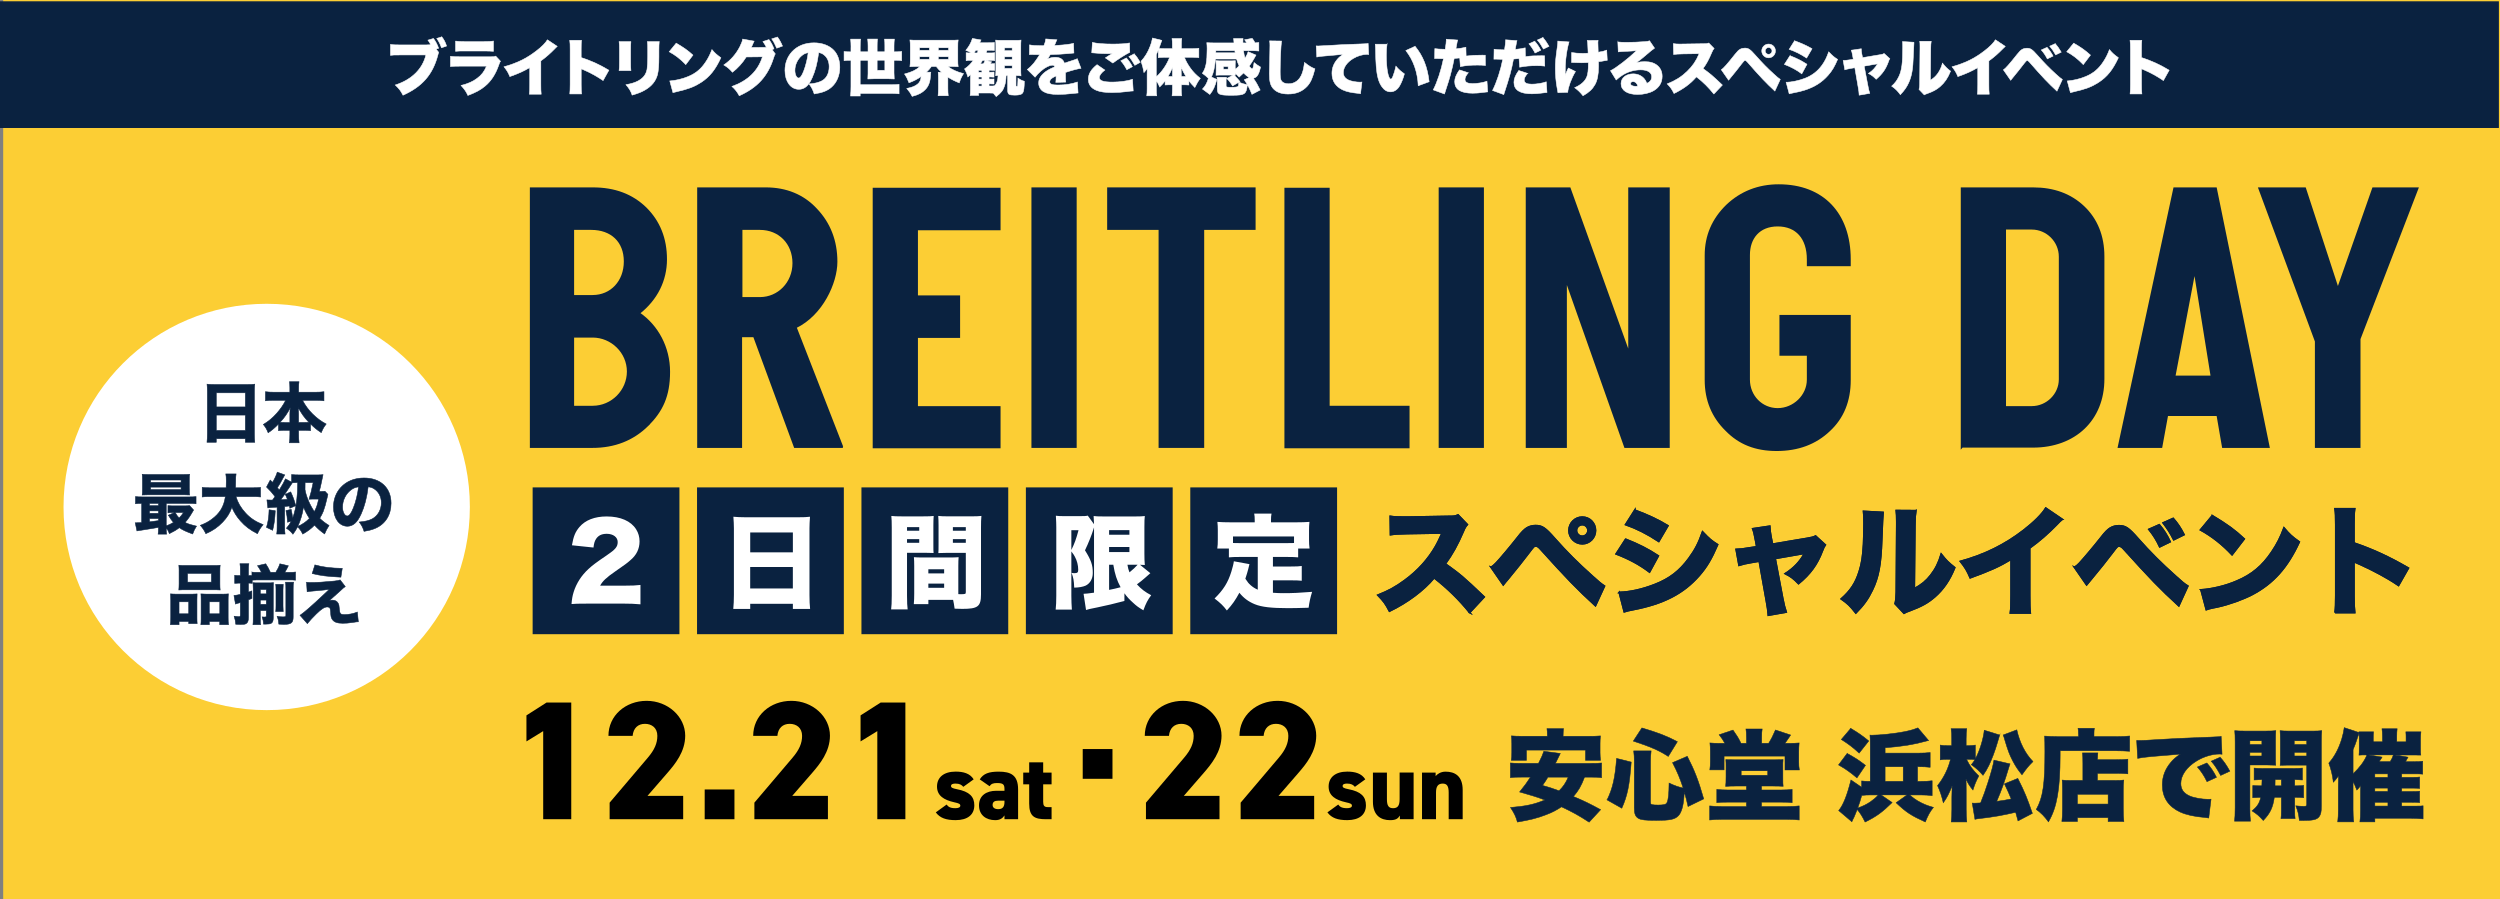 <?xml version="1.0" encoding="UTF-8"?><svg id="_レイヤー_2" xmlns="http://www.w3.org/2000/svg" width="961.03" height="345.73" viewBox="0 0 961.03 345.73"><rect x="0" y="0" width="961.03" height="345.73" fill="#808080" stroke="none"/><defs><style>.cls-1{stroke-width:.6px;}.cls-1,.cls-2,.cls-3,.cls-4,.cls-5,.cls-6,.cls-7{stroke-miterlimit:10;}.cls-1,.cls-2,.cls-3,.cls-4,.cls-6,.cls-7{stroke:#0a2240;}.cls-1,.cls-2,.cls-3,.cls-4,.cls-8{fill:#0a2240;}.cls-2{stroke-width:.66px;}.cls-9{isolation:isolate;}.cls-3{stroke-width:.79px;}.cls-4{stroke-width:.76px;}.cls-10{fill:#fff;}.cls-5{stroke:#fff;}.cls-5,.cls-6{stroke-width:.2px;}.cls-5,.cls-6,.cls-7{fill:none;}.cls-7{stroke-width:.19px;}.cls-11{fill:#fcce34;}</style></defs><g id="_レイヤー_2-2"><rect class="cls-11" x="1.23" width="959.8" height="345.73"/><path class="cls-3" d="M248.89,163.49c-5.67,5.53-12.65,8.3-21.22,8.3h-23.59v-99.36h23.85c8.3,0,15.02,2.5,20.29,7.64,5.14,5.14,7.78,11.6,7.78,19.64s-3.56,15.29-10.41,20.69c7.12,4.88,11.6,13.18,11.6,22.53s-2.77,15.02-8.3,20.56h0ZM220.3,87.98v25.83h7.51c7.12,0,12.39-5.53,12.39-13.31s-5.14-12.52-12.91-12.52h-6.98ZM220.3,129.36v27.02h7.51c7.51,0,13.57-6.19,13.57-13.57s-6.19-13.44-13.57-13.44h-7.51Z"/><path class="cls-3" d="M324.01,171.79h-18.45l-15.68-42.57h-5.01v42.57h-16.47v-99.36h25.96c7.78,0,14.36,2.64,19.37,8.04,5.14,5.4,7.78,12.12,7.78,20.16s-5.53,20.29-15.68,25.17l17.92,45.99h.26,0ZM285,87.98v26.62h7.12c7.12,0,12.91-5.8,12.91-13.44s-5.4-13.18-12.91-13.18h-7.12Z"/><path class="cls-3" d="M384.23,156.38v15.55h-48.36v-99.36h48.36v15.55h-31.76v25.83h16.21v15.55h-16.21v27.02h31.76v-.13Z"/><path class="cls-3" d="M413.49,72.43v99.36h-16.6v-99.36h16.6Z"/><path class="cls-3" d="M462.51,87.98v83.81h-16.74v-83.81h-19.77v-15.55h56.27v15.55h-19.77Z"/><path class="cls-3" d="M541.45,156.38v15.55h-47.31v-99.36h16.6v83.81h30.71Z"/><path class="cls-3" d="M570.04,72.43v99.36h-16.6v-99.36h16.6Z"/><path class="cls-3" d="M641.47,72.43v99.36h-16.74l-22.4-63.39h-.4v63.39h-15.02v-99.36h16.47l22.53,62.73h.4v-62.73h15.15Z"/><path class="cls-3" d="M694.97,146.1v-9.75h-10.54v-14.89h26.62v24.64c0,8.04-2.64,14.5-7.91,19.37-5.27,5.01-11.99,7.51-20.16,7.51s-14.36-2.5-19.37-7.64c-5.27-5.14-7.91-11.6-7.91-19.24v-47.97c0-7.51,2.77-13.84,8.17-19.11,5.4-5.14,12.12-7.78,19.9-7.78,17,0,27.28,10.94,27.28,28.46v2.24h-16.08v-2.24c0-8.17-4.35-13.05-11.6-13.05s-11.07,4.88-11.07,11.33v47.97c0,6.33,4.88,11.33,11.07,11.33s11.6-5.14,11.6-11.33h0v.13Z"/><path class="cls-3" d="M754.14,171.79v-99.36h27.41c7.91,0,14.36,2.37,19.37,7.12s7.64,11.2,7.64,18.98v47.18c0,15.68-11.07,25.96-27.02,25.96h-27.41v.13ZM791.83,98.66c0-5.93-4.88-10.81-10.81-10.81h-10.28v68.66h10.28c5.93,0,10.81-4.88,10.81-10.67v-47.18h0Z"/><path class="cls-3" d="M851.79,72.43l20.29,99.36h-17.53l-2.11-12.26h-19.37l-2.24,12.26h-16.34l21.35-99.36h15.95ZM835.85,144.78h14.36l-6.46-40.19h-.26l-7.64,40.19Z"/><path class="cls-3" d="M907.01,130.28v41.51h-16.74v-40.59l-21.74-58.77h17.53l12.65,38.74,13.57-38.74h17l-22.27,57.85h0Z"/><rect class="cls-1" x=".3" y=".8" width="960" height="48.1"/><g class="cls-9"><g class="cls-9"><g class="cls-9"><path class="cls-10" d="M168.63,20.12c-.09.23-.12.33-.16.49-.02.07-.07.28-.16.61-1.97,7.44-5.99,12.08-13.39,15.38-.87-1.68-1.4-2.39-2.97-3.93,6.25-1.97,10.53-6.16,11.77-11.54h-10.06c-2.22,0-2.69.02-3.56.14v-4.19c.91.14,1.52.19,3.63.19h10.07c.82,0,1.45-.02,1.8-.07l-.05-.07-.09-.16c-.28-.56-.51-.94-.96-1.54l2.13-.63c.75.96,1.43,2.22,1.99,3.75l-.98.33,1.01,1.26ZM169.83,14.15c.84,1.08,1.4,2.15,1.83,3.54l-1.94.68c-.59-1.59-.98-2.36-1.83-3.6l1.94-.61Z"/><path class="cls-10" d="M173.17,21.64c1.05.14,1.8.19,3.77.19h11.75c1.12,0,1.29-.02,1.87-.26l1.83,1.97c-.28.42-.33.51-.66,1.47-1.22,3.49-2.9,6.11-5.2,8.03-1.78,1.5-3.46,2.41-6.67,3.65-.61-1.38-1.26-2.34-2.62-3.84,2.81-.73,4.49-1.47,6.18-2.74,1.71-1.26,2.74-2.6,3.6-4.68h-10.14c-1.85,0-2.25.02-3.72.14v-3.93ZM175.11,15.79c.91.14,1.78.19,3.44.19h7.47c1.85,0,2.86-.05,3.67-.19v3.93c-.89-.07-1.99-.12-3.6-.12h-7.58c-1.85,0-2.36.02-3.39.12v-3.93Z"/><path class="cls-10" d="M214.22,17.83c-.52.44-.54.47-.91.87-1.85,1.9-3.51,3.35-5.41,4.71v9.01c0,1.92.02,2.53.14,3.79h-4.54c.12-1.24.14-1.76.14-3.77v-6.46c-2.43,1.43-4.31,2.27-7.65,3.46-.63-1.57-1.1-2.34-2.25-3.77,5.08-1.43,8.66-3.18,12.43-6.09,2.01-1.52,3.58-3.11,4.26-4.28l3.79,2.53Z"/><path class="cls-10" d="M219.03,36.08c.09-1.05.14-1.73.14-3.58v-13.62c0-1.9-.02-2.13-.16-3.39h4.52c-.09.68-.12,1.85-.12,3.42v3.21c3.98,1.31,7,2.69,10.65,4.87l-2.22,3.98c-2.27-1.57-5.03-3.09-7.37-4.07q-.82-.33-1.05-.47v6.09c0,1.57.05,2.74.14,3.58h-4.52Z"/><path class="cls-10" d="M242.53,15.98c-.09,1.08-.12,1.5-.12,3.14v4.66c0,1.66.02,2.41.12,3.35h-4.54c.12-.84.14-1.66.14-3.42v-4.63c0-1.43-.02-2.06-.14-3.09h4.54ZM253.41,15.98c-.09,1.31-.12,1.66-.12,3.16v2.74c0,3.21-.19,5.45-.54,6.81-.7,2.55-2.29,4.47-4.87,5.95-1.33.77-2.57,1.26-4.87,1.92-.54-1.57-1.12-2.55-2.39-4,2.25-.42,3.44-.8,4.63-1.43,2.06-1.1,3.11-2.48,3.49-4.54.14-.87.26-2.93.26-4.96v-2.43c0-1.71-.02-2.2-.14-3.21h4.54Z"/><path class="cls-10" d="M259.94,16.59c2.95,1.73,4.47,2.81,6.44,4.59l-2.76,3.65c-2.04-2.13-4.03-3.67-6.37-4.94l2.69-3.3ZM257.48,31.12c2.39-.19,4.85-.77,7.05-1.69,2.95-1.22,5.06-2.97,6.86-5.78.98-1.5,1.61-2.79,2.29-4.59,1.15,1.38,1.69,1.85,3.44,3.14-2.13,4.61-4.35,7.37-7.63,9.48-2.53,1.64-4.75,2.5-9.11,3.51-.91.21-1.05.23-1.69.42l-1.22-4.49Z"/><path class="cls-10" d="M297.99,20.68c-.16.28-.35.82-.61,1.59-2.22,7.02-6.18,11.38-13.2,14.54-.68-1.33-1.66-2.6-2.81-3.58,6.18-2.22,9.99-5.95,11.73-11.4l-6.23.07c-1.45,2.32-3.32,4.35-5.31,5.88-1.12-1.29-1.87-1.94-3.32-2.81,2.69-1.85,4.75-4.21,6.23-7.14.61-1.22.94-2.13,1.01-2.81l4.42.8c-.12.23-.14.26-.28.56-.02.07-.09.21-.16.38-.09.21-.19.42-.21.49-.16.35-.26.59-.28.61-.02.07-.09.23-.19.4l5.31-.05h.51c-.37-.8-.77-1.45-1.33-2.25l2.32-.75c.82,1.08,1.43,2.22,1.94,3.58l-.73.26,1.19,1.64ZM298.86,14.22c.77,1.03,1.31,2.01,1.94,3.49l-2.22.82c-.66-1.54-1.19-2.58-1.92-3.58l2.2-.73Z"/><path class="cls-10" d="M312.15,30.02c-1.36,3-2.93,4.31-5.06,4.31-3.14,0-5.34-3-5.34-7.28,0-2.74.94-5.22,2.69-7.14,2.06-2.25,5.03-3.44,8.47-3.44,3.14,0,5.9,1.05,7.63,2.88,1.5,1.59,2.29,3.86,2.29,6.51,0,3.04-1.15,5.8-3.11,7.56-1.59,1.43-3.44,2.18-6.72,2.69-.56-1.69-1.01-2.53-1.99-3.84,2.2-.16,3.65-.54,4.92-1.19,1.8-.96,2.81-2.93,2.81-5.43,0-1.99-.7-3.58-2.06-4.61-.61-.47-1.12-.68-1.97-.82-.51,4.03-1.31,7.05-2.57,9.81ZM308.12,21.46c-1.54,1.31-2.55,3.49-2.55,5.57,0,1.66.63,2.97,1.45,2.97.58,0,1.19-.82,1.9-2.6.82-2.11,1.5-4.82,1.76-7.14-.98.14-1.73.49-2.55,1.19Z"/><path class="cls-10" d="M327.14,18.18c0-1.24-.05-2.13-.14-3.14h3.81c-.09.77-.14,1.71-.14,3.11v1.76h3.02v-2.2c0-1.1-.05-1.85-.14-2.69h3.75c-.09.89-.12,1.62-.12,2.65v2.25h2.97v-2.27c0-1.17-.02-1.8-.12-2.62h3.77c-.09.82-.14,1.59-.14,2.65v2.25h.21c1.19,0,1.97-.05,2.74-.14v3.51c-.82-.09-1.59-.14-2.74-.14h-.21v4.85c0,.63.02,1.45.09,2.34-.68-.05-1.26-.07-2.04-.07h-5.92c-.77,0-1.4.02-2.18.07.05-.61.07-1.31.07-2.11v-5.08h-3.02v9.41h11.56c1.43,0,2.27-.02,3.39-.14v3.63c-1.15-.12-2.15-.16-3.39-.16h-11.56v1.01h-3.7c.12-1.19.16-2.41.16-3.72v-10.02c-1.29.02-1.85.05-2.65.14v-3.51c.82.09,1.29.12,2.65.14v-1.73ZM337.18,23.14v3.89h2.97v-3.89h-2.97Z"/><path class="cls-10" d="M352.53,25.55c-1.22,0-2.01.02-2.74.07.12-.8.14-1.43.14-2.67v-4.87c0-1.26-.02-1.92-.14-2.71.77.07,1.47.09,2.81.09h12.94c1.31,0,2.01-.02,2.79-.09-.12.73-.14,1.43-.14,2.71v4.87c0,1.24.02,1.94.14,2.67-.75-.05-1.54-.07-2.79-.07h-1.17c1.4,1.15,3.56,2.13,6.02,2.74-.8,1.31-1.15,2.08-1.64,3.56-1.73-.68-2.95-1.31-4.38-2.22v4.38c0,1.08.05,1.97.14,2.79h-3.89c.07-.84.12-1.71.12-2.81v-4.31c0-.8-.02-1.38-.07-1.9h1.29c-.89-.8-1.33-1.29-2.06-2.22h-1.85c-.63.87-1.03,1.33-1.94,2.2h1.71c-.07.3-.07.52-.09,1.01-.12,2.55-.7,4.26-2.01,5.62-1.17,1.26-2.62,2.01-5.06,2.65-.68-1.29-1.01-1.78-2.08-3.04,2.06-.44,3.11-.84,4.1-1.62.89-.68,1.33-1.64,1.43-3-1.45,1.03-2.83,1.76-4.68,2.43-.56-1.45-.91-2.18-1.71-3.37,2.79-.73,4.56-1.59,5.92-2.88h-1.1ZM353.47,19.35h3.79v-1.01h-3.79v1.01ZM353.47,22.81h3.79v-1.01h-3.79v1.01ZM360.7,19.35h3.93v-1.01h-3.93v1.01ZM360.7,22.81h3.93v-1.01h-3.93v1.01Z"/><path class="cls-10" d="M386.75,29.06c-.07,1.87-.21,2.76-.61,4-.54,1.64-1.22,2.55-3.18,4.07-.54-.68-.73-.89-1.15-1.33-.54-.05-.89-.05-1.57-.05h-4.07v.96h-3.23c.09-.7.12-1.36.12-2.53v-3.58c0-.28,0-.3.05-1.94-.33.35-.73.7-1.03.94-.33-1.22-.66-2.01-1.29-3.11,1.33-.89,2.41-1.94,3.35-3.28h-.73c-.91,0-1.45.02-2.01.12v-3.07c.52.07.89.09,1.52.09h.42c-.7-.47-1.05-.63-2.06-1.01,1.22-1.47,1.97-2.81,2.53-4.56l3.3.58q-.19.35-.52,1.08h3.25c1.24,0,1.71-.02,2.39-.12v3.09c-.54-.07-1.15-.09-2.18-.09h-.63c-.16.54-.19.63-.35,1.03h1.64c.75,0,1.17-.02,1.66-.09v3.04c-.52-.07-1.03-.09-1.76-.09h-1.73l2.29.56c-.21.3-.26.37-.54.77h.19c.8,0,1.17-.02,1.54-.07v2.57c-.63-.05-.94-.05-1.57-.05h-.59v.77h.47c.91,0,1.12,0,1.45-.05v1.94c-.42-.05-.94-.07-1.45-.07h-.47v.82h.44c.91,0,1.15,0,1.47-.05v1.94c-.35-.05-.58-.05-1.47-.05h-.44v.82h.3c1.1,0,1.36,0,1.71-.07v.14c.75-.8,1.1-1.54,1.33-2.76.07-.42.07-.47.14-1.33-.42.02-.58.02-.94.07.07-.75.09-1.24.09-2.55v-8.8c0-1.24-.02-1.66-.09-2.34.68.07,1.24.09,2.29.09h5.17c1.12,0,1.66-.02,2.29-.09-.07.7-.09,1.36-.09,2.69v8.29c0,1.31.02,1.99.09,2.76-.73-.09-1.12-.12-1.94-.12v3.86c0,.21.09.28.3.28s.33-.07.37-.21.09-1.26.09-2.15v-.77c.89.61,1.5.91,2.46,1.19-.05,2.5-.21,3.75-.56,4.35-.4.7-1.26.98-3.07.98-1.38,0-1.9-.09-2.27-.35-.35-.28-.52-.77-.52-1.52v-5.66h-.66ZM375.7,20.36c.14-.37.19-.54.33-1.03h-.94c-.35.56-.4.66-.68,1.03h1.29ZM377.45,27.78v-.77h-1.29v.77h1.29ZM376.17,30.42h1.29v-.82h-1.29v.82ZM376.17,33.09h1.29v-.82h-1.29v.82ZM377.71,23.21c-.23.42-.4.66-.87,1.33h1.17c.33-.52.49-.8.68-1.33h-.98ZM386.14,19.44h2.95v-1.03h-2.95v1.03ZM386.14,22.84h2.95v-1.01h-2.95v1.01ZM386.14,26.3h2.95v-1.08h-2.95v1.08Z"/><path class="cls-10" d="M395.77,17.24c1.01.23,2.41.33,4.85.33h.66c.47-1.12.63-1.76.73-2.6l4.28.33c-.19.35-.21.37-.49,1.1-.3.68-.44,1.05-.47,1.1q.23-.02,1.43-.09c2.29-.12,4.68-.42,5.92-.75l.14,3.72c-.73.07-1.43.14-2.11.21-1.66.16-4.59.33-6.98.4-.4.7-.56.98-1.12,1.73,1.01-.47,1.97-.7,2.97-.7,1.94,0,3.11.75,3.58,2.27q.4-.14,1.64-.56c.07-.02.7-.23,1.45-.47,1.33-.44,1.5-.49,1.87-.7l1.43,3.7c-1.22.16-3.72.82-5.97,1.59.02.63.02.66.02,1.69s.02,1.4.09,2.01l-3.82.12c.07-.35.09-1.08.12-2.48l-.21.09c-1.08.52-1.22.61-1.64.98-.4.35-.61.77-.61,1.19,0,.89.87,1.24,3.14,1.24,2.81,0,5.5-.42,7.49-1.17l.26,4.21q-.68.02-2.08.21c-1.87.23-3.82.35-5.64.35-2.65,0-4.31-.33-5.57-1.08-1.17-.68-1.85-1.92-1.85-3.32,0-1.1.35-1.99,1.15-2.95.87-1.01,1.92-1.78,3.37-2.5.56-.28.8-.37,1.73-.8-.21-.4-.49-.58-.94-.58-1.19,0-2.81.82-4.45,2.25-.98.87-1.62,1.52-2.25,2.36l-2.97-2.95c.75-.56,1.73-1.52,2.48-2.43.51-.63,1.45-1.99,1.8-2.55q.35-.58.44-.75h-.75q-1.01,0-2.01-.02c-.33-.02-.49-.02-.82-.02h-.35l.05-3.7Z"/><path class="cls-10" d="M424.72,26.93c-1.38,1.05-2.11,2.04-2.11,2.88,0,1.22,1.52,1.75,5.08,1.75,2.76,0,6.11-.47,7.65-1.08l.28,4.49c-.44.02-.58.02-.94.05-.14.02-.37.05-.73.09l-.66.09c-1.97.26-3.91.38-5.83.38-2.65,0-4.52-.26-5.95-.84-2.08-.84-3.14-2.27-3.14-4.24,0-2.08,1.03-3.79,3.35-5.64l2.97,2.06ZM419.95,16.31c1.52.4,4.38.63,7.75.63,3.04,0,5.29-.14,6.51-.42l.09,3.58c-1.52.75-4.82,2.83-6.51,4.14l-2.88-1.99c.49-.33.8-.52,1.15-.75l.77-.47c.16-.09.33-.19.35-.21l.23-.12s.14-.09.28-.16c-.77.07-1.12.09-1.92.09-1.78,0-2.95-.07-5.27-.28-.47-.05-.49-.05-.82-.07l.26-3.98ZM432.99,22.28c.94,1.03,1.69,2.11,2.32,3.35l-2.15,1.17c-.77-1.47-1.36-2.34-2.32-3.42l2.15-1.1ZM435.98,20.71c.87.94,1.52,1.83,2.34,3.25l-2.08,1.15c-.8-1.47-1.45-2.41-2.29-3.35l2.04-1.05Z"/><path class="cls-10" d="M455.29,22.02c.61,1.52,1.36,2.88,2.34,4.21,1.08,1.5,2.13,2.55,3.79,3.89-.87,1.12-1.26,1.78-2.11,3.51-1.05-1.05-1.66-1.75-2.29-2.6v1.64c-.47-.05-.91-.07-1.52-.07h-1.4v1.52c0,.96.05,1.83.14,2.71h-3.67c.09-.94.14-1.83.14-2.74v-1.5h-1.36c-.49,0-1.03.02-1.47.07v-1.59c-.63.89-1.1,1.4-2.06,2.36-.44-1.01-.77-1.59-1.31-2.39v3.09c0,1.29.02,1.94.14,2.69h-3.82c.12-.82.14-1.45.14-2.69v-5.41c0-1.33,0-1.52.05-2.41-.52.75-.7.96-1.26,1.59-.26-1.52-.63-2.9-1.12-4.35,1.52-1.66,2.65-3.49,3.53-5.85.4-1.03.58-1.66.87-3.09l3.58.91q-.14.44-1.1,3.09c.66.07,1.66.09,2.5.09h2.65v-1.73c0-.75-.05-1.5-.12-2.15h3.72c-.07.75-.12,1.4-.12,2.18v1.71h3.7c1.1,0,2.13-.05,3-.14v3.56c-1.08-.07-2.04-.12-2.88-.12h-2.67ZM447.91,22.02c-.68,0-1.64.05-2.65.12v-2.9c-.3.73-.4.96-.77,1.78v8.5c2.18-1.9,4.05-4.63,5.13-7.49h-1.71ZM450.7,28.62c0-1.26.02-2.2.05-2.76-.63,1.54-1.05,2.39-1.76,3.53h1.71v-.77ZM455.89,29.39c-.7-1.15-1.24-2.13-1.85-3.53.02,1.08.05,1.9.05,2.62v.91h1.8Z"/><path class="cls-10" d="M474.12,28.85h-5.29c-.56,0-1.01.02-1.38.07,0-.14.02-.68.05-1.64v-2.41c0-.58-.02-1.19-.05-1.54.35.05.87.07,1.4.07h4.63c.63,0,.98-.02,1.4-.07-.02.38-.05.89-.05,1.52v1.8c.7-.54.82-.66,1.5-1.33-.37-.8-.68-1.59-.98-2.65h-8.12c-.3,3.37-.7,5.2-1.54,6.95l2.08.91c-.82,2.97-1.36,4.07-2.69,5.78l-2.83-2.08c1.12-1.17,1.71-2.22,2.27-4.12-.82-.82-1.38-1.26-2.32-1.92,1.38-2.01,1.83-4.31,1.83-9.46,0-.84-.05-1.66-.12-2.32.94.07,1.9.09,2.88.09h7.58q-.02-.33-.07-.91c0-.28-.02-.45-.09-.77h3.63c-.02.33-.05.7-.05,1.03,0,.12,0,.16.02.66h1.45c-.37-.66-.47-.8-.8-1.22l2.9-.54c.56.75.75,1.05,1.1,1.73.8-.05.98-.05,1.45-.12v3.25c-.91-.09-1.9-.14-3.11-.14h-2.79c.16,1.22.33,2.04.61,2.9.63-1.05.91-1.59,1.19-2.48l3.02,1.29c-.07.12-.14.21-.16.26q-.23.37-.42.77c-.42.8-1.1,1.87-2.04,3.23.33.42.84.94.96.96.09.02.16.05.19.07v.02s.07-.07.19-.16c.14-.12.4-1.15.56-2.27.87.73,1.36,1.08,2.46,1.73-.61,2.83-1.38,4.05-2.79,4.28,1.05,1.47,1.76,2.69,2.65,4.54l-3.16,1.66c-.96-2.39-1.62-3.65-2.95-5.62l1.97-.84c-.75-.35-1.5-.96-2.22-1.78-.42.44-.73.7-1.73,1.62-.66-.73-.94-1.01-1.5-1.47.02.47.02.51.05.73-.21-.02-.26-.02-.49-.05,1.24,1.24,1.52,1.57,2.27,2.53l-.37.21c1.08.49,1.71.68,3.21.98-.23,2.11-.54,2.93-1.31,3.44-.68.47-1.85.61-4.75.61-4.8,0-5.5-.3-5.5-2.46v-2.9c0-.7-.05-1.12-.12-1.57h3.6c-.07.44-.09.7-.09,1.12v2.11c0,.35.05.47.28.54.21.05.84.09,1.73.09,1.54,0,2.29-.12,2.57-.35.16-.16.26-.66.26-1.36,0-.02,0-.09-.02-.19l-2.36,1.38c-.52-.96-1.29-1.97-2.18-2.86l2.5-1.36ZM474.82,20.29q-.07-.4-.14-.8h-7.3l-.02.8h7.47ZM470.26,26.61h1.85v-1.03h-1.85v1.03Z"/><path class="cls-10" d="M492.65,15.79c-.26,1.47-.54,7.72-.54,11.63,0,2.34.09,3.04.49,3.67.45.7,1.45,1.12,2.74,1.12,2.41,0,4.28-1.43,5.2-3.96.47-1.26.73-2.5.94-4.24,1.73,1.36,2.5,1.85,4,2.46-.89,3.51-1.66,5.22-2.95,6.65-1.85,2.01-4.28,3.02-7.35,3.02-2.39,0-4.17-.58-5.43-1.78-1.33-1.29-1.78-2.79-1.78-6.06q0-.61.12-5.31c.05-2.36.09-4.59.09-5.5,0-.73-.02-1.1-.12-1.78l4.59.07Z"/><path class="cls-10" d="M505.96,17.66c.4.02.7.02.89.02.61,0,1.45-.05,4-.21,3.65-.23,5.36-.33,12.5-.58,1.94-.07,2.15-.09,2.58-.19l.21,4.24c-.33-.05-.42-.05-.66-.05-1.64,0-3.75.63-5.36,1.64-2.34,1.43-3.72,3.42-3.72,5.34,0,1.33.63,2.25,1.97,2.88.96.47,2.95.84,4.47.84.23,0,.37,0,.7-.05l-.54,4.47c-.33-.07-.45-.07-.87-.12-2.67-.26-4.42-.63-5.92-1.31-2.76-1.29-4.19-3.44-4.19-6.41,0-1.94.66-3.7,1.99-5.29.61-.75,1.17-1.22,2.29-1.99l-8.1.73c-.91.09-1.15.12-2.01.3l-.23-4.26Z"/><path class="cls-10" d="M533.18,16.96c-.16,1.05-.26,2.53-.26,4.24,0,5.24.75,9.2,1.73,9.2.26,0,.51-.3.75-.91.51-1.31.94-2.65,1.22-4.05,1.08,1.29,1.71,1.83,3.25,2.95-.49,1.8-1.05,3.21-1.78,4.52-.87,1.54-2.13,2.39-3.56,2.39-1.31,0-2.43-.68-3.35-2.01-1.22-1.73-1.85-4.07-2.15-7.79-.12-1.64-.21-3.6-.26-6.86-.02-.79-.02-1.03-.09-1.66h4.49ZM543.97,17.8c3.04,3.67,4.75,7.96,5.41,13.62l-4.19,1.54c-.26-5.24-1.87-9.85-4.78-13.53l3.56-1.64Z"/><path class="cls-10" d="M563.6,21.55c2.22-.28,3.25-.35,6.2-.35.16,0,.66,0,1.15.02l.07,3.96c-1.12-.14-1.78-.16-3.07-.16-2.57,0-4.24.14-6.58.58l-.23-3.32c-1.12.12-1.41.14-2.13.19-.4,2.2-.82,3.93-1.47,6.37-.58,2.06-.73,2.57-1.73,5.59q-.38,1.12-.54,1.69l-4.31-1.57c1.54-3,3.07-7.65,3.93-11.98h-.38c-.75,0-1.24-.02-2.25-.07h-.23c-.19,0-.28,0-.54.02l.07-3.82c.91.14,2.15.23,3.56.23h.44c.3-1.87.4-2.79.4-3.51v-.35l4.38.33c-.14.47-.21.7-.3,1.36-.02.14-.16.82-.38,2.01,1.62-.16,2.55-.3,3.84-.61l.09,3.39ZM564.42,27.99c-.89,1.05-1.26,1.83-1.26,2.55,0,1.08.96,1.59,2.93,1.59,1.83,0,4.1-.37,5.52-.91l.28,4.1c-.47.05-.68.07-1.24.14-2.2.3-3.14.37-4.56.37-4.59,0-6.88-1.47-6.88-4.42,0-1.36.54-2.67,1.83-4.54l3.39,1.12Z"/><path class="cls-10" d="M586.4,21.78c2.27-.3,3.23-.35,6.2-.35.16,0,.66,0,1.15.02l.07,3.96c-1.12-.14-1.78-.16-3.07-.16-2.57,0-4.24.14-6.58.58l-.23-3.32c-1.12.12-1.45.14-2.13.19-.91,4.66-1.43,6.55-3.75,13.65l-4.31-1.57c1.57-3.07,3.14-7.84,3.93-11.98h-.38c-.54,0-1.17-.02-1.62-.05-.61-.02-.7-.02-.89-.02-.16,0-.28,0-.51.02l.07-3.82c.91.14,2.15.23,3.56.23h.45c.3-1.92.4-2.79.4-3.49v-.37l4.38.33c-.14.47-.19.63-.3,1.36-.09.49-.21,1.17-.38,2.01,1.54-.14,2.69-.33,3.84-.61l.09,3.39ZM587.21,28.22c-.89,1.05-1.29,1.83-1.29,2.55,0,1.08.96,1.59,2.93,1.59,1.85,0,4.12-.37,5.55-.91l.28,4.1c-.47.05-.63.07-1.26.14-2.18.3-3.11.37-4.56.37-4.59,0-6.88-1.47-6.88-4.42,0-1.36.54-2.67,1.85-4.54l3.39,1.12ZM589.95,15.84c.89.98,1.66,2.11,2.36,3.46l-2.22,1.08c-.8-1.52-1.45-2.5-2.36-3.53l2.22-1.01ZM593.07,14.43c.82.89,1.5,1.83,2.39,3.37l-2.15,1.05c-.89-1.62-1.54-2.57-2.34-3.46l2.11-.96Z"/><path class="cls-10" d="M603.15,16.12c-.58,2.01-.98,4.19-1.24,6.65-.16,1.45-.23,3.21-.23,5.38,0,0,0,.21.02.87.33-1.03.68-1.9,1.19-2.88l2.74,1.36c-1.52,2.46-2.83,5.99-2.97,7.98l-3.77.14q-.07-.49-.33-1.85c-.42-2.22-.66-4.94-.66-7.42s.09-3.67.8-8.71c.12-.89.14-1.24.14-1.85l4.31.33ZM604.16,20.19c1.19.21,2.53.33,4.21.33.87,0,1.45-.02,2.13-.09-.16-3.98-.16-4.03-.35-4.87l4.17-.05c-.05.44-.07.63-.07.89,0,.09,0,.23.02.45.02.44.05,1.54.09,3.23,1.36-.19,2.32-.42,3.28-.8l.21,3.91c-.4.05-.54.07-1.36.21-.84.16-.89.19-2.01.3.02,1.12.02,1.36.02,1.9,0,3-.47,5.36-1.38,6.93-1.03,1.8-2.2,2.9-4.59,4.28-1.08-1.36-1.85-2.11-3.21-3.11,2.43-1.05,3.98-2.46,4.66-4.14.44-1.12.61-2.5.61-5.24v-.28c-.91.07-1.5.09-2.5.09-.89,0-1.64-.02-2.46-.07q-.77-.05-1.5-.05l.02-3.82Z"/><path class="cls-10" d="M621.91,16.12c.98.12,1.85.16,3.37.16,2.08,0,4.68-.09,7.04-.28,1.03-.07,1.33-.14,1.78-.33l1.92,2.83q-.61.35-3.77,3.07c-1.24,1.05-1.66,1.4-3.23,2.55,1.31-.33,1.99-.42,3.21-.42,2.2,0,3.77.51,5.01,1.59,1.12,1.01,1.71,2.36,1.71,4.05,0,2.36-1.1,4.24-3.23,5.5-1.62.94-3.86,1.47-6.2,1.47-3.96,0-6.37-1.57-6.37-4.17,0-2.18,1.94-3.75,4.66-3.75,1.69,0,3.18.66,4.19,1.8.47.51.73.98,1.08,1.85,1.26-.56,1.85-1.36,1.85-2.55,0-1.64-1.59-2.65-4.19-2.65s-5.1.77-7.21,2.15c-.73.47-1.47,1.05-2.25,1.75l-2.18-3.56c2.15-1.01,7.09-4.85,10-7.72-1.24.14-2.18.19-5.48.35-.63.02-1.08.07-1.54.12l-.16-3.84ZM627.72,31.38c-.54,0-.91.3-.91.77,0,.63.75,1.03,2.01,1.03.28,0,.33,0,.77-.07-.3-1.12-.96-1.73-1.87-1.73Z"/><path class="cls-10" d="M658.84,36.18c-2.04-2.58-4.1-4.61-6.72-6.65-2.2,2.6-4.99,4.66-8.61,6.41-.82-1.64-1.31-2.34-2.62-3.7,3.04-1.17,5.45-2.69,7.58-4.73,2.18-2.08,3.6-4.17,4.7-6.88l-6.09.09c-2.01.05-2.76.09-3.72.23l-.12-4.17c.91.12,1.54.16,2.46.16.19,0,.63,0,1.31-.02l8-.12c1.1-.02,1.24-.02,1.87-.26l2.06,2.11c-.35.35-.49.59-.84,1.38-1.24,2.93-2.13,4.56-3.44,6.32,2.83,2.04,3.79,2.86,7.44,6.34l-3.28,3.46Z"/><path class="cls-10" d="M661.69,26.82c.77-.47,2.29-2.18,5.27-5.95.84-1.08,1.43-1.64,1.97-1.94.56-.3,1.15-.44,1.78-.44,1.38,0,2.06.44,3.98,2.62,3.07,3.44,4.42,4.82,7.14,7.3,1.31,1.22,1.75,1.59,2.53,2.11l-2.08,4.49c-3.44-3.18-5.5-5.36-10.63-11.21-.35-.4-.58-.56-.84-.56q-.33,0-1.24,1.22c-1.33,1.75-2.57,3.32-4.21,5.29-.26.3-.47.58-.87,1.08l-2.79-4ZM682.5,19.58c0,1.45-1.17,2.65-2.62,2.65s-2.64-1.19-2.64-2.65,1.17-2.64,2.64-2.64,2.62,1.17,2.62,2.64ZM678.55,19.58c0,.7.61,1.31,1.31,1.31s1.33-.61,1.33-1.31-.61-1.33-1.31-1.33-1.33.61-1.33,1.33Z"/><path class="cls-10" d="M688.09,21.41c2.69,1.05,4.42,1.92,6.53,3.3l-1.99,3.67c-2.01-1.5-4.07-2.62-6.69-3.63l2.15-3.35ZM686.62,31.64c2.06-.05,4.96-.66,7.23-1.54,2.76-1.08,4.85-2.69,6.55-5.03,1.12-1.57,1.8-2.93,2.58-5.15,1.4,1.47,2.08,2.08,3.42,2.9-1.19,2.81-2.15,4.42-3.65,6.11-2.36,2.71-5.27,4.54-9.04,5.73-1.38.44-2.39.68-4.26,1.03-.68.12-1.15.23-1.66.37l-1.17-4.42ZM689.85,15.67c2.76,1.01,4.75,1.92,6.72,3.07l-2.08,3.58c-2.41-1.57-4.35-2.53-6.72-3.35l2.08-3.3Z"/><path class="cls-10" d="M712.15,21.29c-.16-.96-.28-1.38-.49-1.99l3.84-.56c0,.7.07,1.19.21,2.01l.28,1.4,6.91-1.15c.77-.12,1.03-.21,1.38-.44l2.2,2.01c-.23.3-.28.38-.58,1.26-.98,2.72-2.29,4.59-4.68,6.65-1.08-1.1-1.73-1.59-2.97-2.25,1.54-1.01,2.6-2.13,3.51-3.7l-5.15.89,1.38,7.21c.33,1.75.44,2.27.77,3.25l-4.07.7c-.05-.94-.14-1.68-.42-3.25l-1.26-7.3-1.52.26c-.94.16-1.54.3-2.32.54l-.63-3.58c.87-.05,1.43-.09,2.48-.26l1.4-.23-.26-1.47Z"/><path class="cls-10" d="M735.76,16.24q-.09.8-.26,5.43c-.14,4.89-.61,7.49-1.73,10.04-.77,1.73-1.66,3-3.25,4.68-1.19-1.57-1.85-2.22-3.35-3.28,1.33-1.19,2.06-2.18,2.79-3.72,1.1-2.29,1.47-5.2,1.47-11.26,0-1.03-.02-1.54-.09-2.15l4.42.26ZM742.38,15.86c-.14.96-.16,1.33-.19,2.72l-.12,12.26c1.26-.8,2.01-1.47,2.81-2.57.84-1.19,1.41-2.41,1.83-4,1.17,1.45,1.78,2.06,3.11,3.09-1.05,2.62-2.27,4.42-4.05,5.95-1.4,1.19-2.55,1.8-4.92,2.67-.66.23-.84.3-1.15.49l-2.01-2.11c.21-.61.26-1.01.26-1.97l.12-13.86v-.84c0-.75-.02-1.26-.09-1.83h4.4Z"/><path class="cls-10" d="M770.86,17.83c-.51.44-.54.47-.91.87-1.85,1.9-3.51,3.35-5.41,4.71v9.01c0,1.92.02,2.53.14,3.79h-4.54c.12-1.24.14-1.76.14-3.77v-6.46c-2.43,1.43-4.31,2.27-7.65,3.46-.63-1.57-1.1-2.34-2.25-3.77,5.08-1.43,8.66-3.18,12.43-6.09,2.01-1.52,3.58-3.11,4.26-4.28l3.79,2.53Z"/><path class="cls-10" d="M770.13,26.86c.77-.47,2.29-2.18,5.27-5.95.84-1.08,1.43-1.64,1.97-1.94.56-.3,1.15-.44,1.78-.44,1.38,0,2.06.44,3.98,2.62,3.07,3.44,4.42,4.8,7.14,7.3,1.31,1.19,1.76,1.57,2.53,2.11l-2.08,4.49c-3.44-3.18-5.5-5.36-10.63-11.21-.35-.4-.58-.56-.84-.56q-.33,0-1.24,1.22c-1.33,1.75-2.58,3.32-4.21,5.29-.26.3-.47.58-.87,1.08l-2.79-4ZM786.91,18.2c.91,1.03,1.66,2.11,2.32,3.35l-2.22,1.08c-.77-1.47-1.38-2.34-2.32-3.42l2.22-1.01ZM790.03,16.8c.87.94,1.52,1.83,2.34,3.25l-2.15,1.05c-.82-1.47-1.47-2.41-2.29-3.35l2.11-.96Z"/><path class="cls-10" d="M797.16,16.59c2.95,1.73,4.47,2.81,6.44,4.59l-2.76,3.65c-2.04-2.13-4.03-3.67-6.37-4.94l2.69-3.3ZM794.7,31.12c2.39-.19,4.84-.77,7.04-1.69,2.95-1.22,5.06-2.97,6.86-5.78.98-1.5,1.62-2.79,2.29-4.59,1.15,1.38,1.69,1.85,3.44,3.14-2.13,4.61-4.35,7.37-7.63,9.48-2.53,1.64-4.75,2.5-9.11,3.51-.91.21-1.05.23-1.69.42l-1.22-4.49Z"/><path class="cls-10" d="M818.83,36.08c.09-1.05.14-1.73.14-3.58v-13.62c0-1.9-.02-2.13-.16-3.39h4.52c-.09.68-.12,1.85-.12,3.42v3.21c3.98,1.31,7,2.69,10.65,4.87l-2.22,3.98c-2.27-1.57-5.03-3.09-7.37-4.07q-.82-.33-1.05-.47v6.09c0,1.57.05,2.74.14,3.58h-4.52Z"/></g></g><g class="cls-9"><g class="cls-9"><path class="cls-5" d="M168.63,20.12c-.09.23-.12.33-.16.49-.02.07-.07.28-.16.61-1.97,7.44-5.99,12.08-13.39,15.38-.87-1.68-1.4-2.39-2.97-3.93,6.25-1.97,10.53-6.16,11.77-11.54h-10.06c-2.22,0-2.69.02-3.56.14v-4.19c.91.14,1.52.19,3.63.19h10.07c.82,0,1.45-.02,1.8-.07l-.05-.07-.09-.16c-.28-.56-.51-.94-.96-1.54l2.13-.63c.75.96,1.43,2.22,1.99,3.75l-.98.33,1.01,1.26ZM169.83,14.15c.84,1.08,1.4,2.15,1.83,3.54l-1.94.68c-.59-1.59-.98-2.36-1.83-3.6l1.94-.61Z"/><path class="cls-5" d="M173.17,21.64c1.05.14,1.8.19,3.77.19h11.75c1.12,0,1.29-.02,1.87-.26l1.83,1.97c-.28.42-.33.51-.66,1.47-1.22,3.49-2.9,6.11-5.2,8.03-1.78,1.5-3.46,2.41-6.67,3.65-.61-1.38-1.26-2.34-2.62-3.84,2.81-.73,4.49-1.47,6.18-2.74,1.71-1.26,2.74-2.6,3.6-4.68h-10.14c-1.85,0-2.25.02-3.72.14v-3.93ZM175.11,15.79c.91.14,1.78.19,3.44.19h7.47c1.85,0,2.86-.05,3.67-.19v3.93c-.89-.07-1.99-.12-3.6-.12h-7.58c-1.85,0-2.36.02-3.39.12v-3.93Z"/><path class="cls-5" d="M214.22,17.83c-.52.44-.54.47-.91.87-1.85,1.9-3.51,3.35-5.41,4.71v9.01c0,1.92.02,2.53.14,3.79h-4.54c.12-1.24.14-1.76.14-3.77v-6.46c-2.43,1.43-4.31,2.27-7.65,3.46-.63-1.57-1.1-2.34-2.25-3.77,5.08-1.43,8.66-3.18,12.43-6.09,2.01-1.52,3.58-3.11,4.26-4.28l3.79,2.53Z"/><path class="cls-5" d="M219.03,36.08c.09-1.05.14-1.73.14-3.58v-13.62c0-1.9-.02-2.13-.16-3.39h4.52c-.09.68-.12,1.85-.12,3.42v3.21c3.98,1.31,7,2.69,10.65,4.87l-2.22,3.98c-2.27-1.57-5.03-3.09-7.37-4.07q-.82-.33-1.05-.47v6.09c0,1.57.05,2.74.14,3.58h-4.52Z"/><path class="cls-5" d="M242.53,15.98c-.09,1.08-.12,1.5-.12,3.14v4.66c0,1.66.02,2.41.12,3.35h-4.54c.12-.84.14-1.66.14-3.42v-4.63c0-1.43-.02-2.06-.14-3.09h4.54ZM253.41,15.98c-.09,1.31-.12,1.66-.12,3.16v2.74c0,3.21-.19,5.45-.54,6.81-.7,2.55-2.29,4.47-4.87,5.95-1.33.77-2.57,1.26-4.87,1.92-.54-1.57-1.12-2.55-2.39-4,2.25-.42,3.44-.8,4.63-1.43,2.06-1.1,3.11-2.48,3.49-4.54.14-.87.26-2.93.26-4.96v-2.43c0-1.71-.02-2.2-.14-3.21h4.54Z"/><path class="cls-5" d="M259.94,16.59c2.95,1.73,4.47,2.81,6.44,4.59l-2.76,3.65c-2.04-2.13-4.03-3.67-6.37-4.94l2.69-3.3ZM257.48,31.12c2.39-.19,4.85-.77,7.05-1.69,2.95-1.22,5.06-2.97,6.86-5.78.98-1.5,1.61-2.79,2.29-4.59,1.15,1.38,1.69,1.85,3.44,3.14-2.13,4.61-4.35,7.37-7.63,9.48-2.53,1.64-4.75,2.5-9.11,3.51-.91.21-1.05.23-1.69.42l-1.22-4.49Z"/><path class="cls-5" d="M297.99,20.68c-.16.28-.35.82-.61,1.59-2.22,7.02-6.18,11.38-13.2,14.54-.68-1.33-1.66-2.6-2.81-3.58,6.18-2.22,9.99-5.95,11.73-11.4l-6.23.07c-1.45,2.32-3.32,4.35-5.31,5.88-1.12-1.29-1.87-1.94-3.32-2.81,2.69-1.85,4.75-4.21,6.23-7.14.61-1.22.94-2.13,1.01-2.81l4.42.8c-.12.23-.14.26-.28.56-.02.07-.09.21-.16.38-.09.21-.19.42-.21.49-.16.35-.26.59-.28.61-.02.07-.09.23-.19.4l5.31-.05h.51c-.37-.8-.77-1.45-1.33-2.25l2.32-.75c.82,1.08,1.43,2.22,1.94,3.58l-.73.26,1.19,1.64ZM298.86,14.22c.77,1.03,1.31,2.01,1.94,3.49l-2.22.82c-.66-1.54-1.19-2.58-1.92-3.58l2.2-.73Z"/><path class="cls-5" d="M312.15,30.02c-1.36,3-2.93,4.31-5.06,4.31-3.14,0-5.34-3-5.34-7.28,0-2.74.94-5.22,2.69-7.14,2.06-2.25,5.03-3.44,8.47-3.44,3.14,0,5.9,1.05,7.63,2.88,1.5,1.59,2.29,3.86,2.29,6.51,0,3.04-1.15,5.8-3.11,7.56-1.59,1.43-3.44,2.18-6.72,2.69-.56-1.69-1.01-2.53-1.99-3.84,2.2-.16,3.65-.54,4.92-1.19,1.8-.96,2.81-2.93,2.81-5.43,0-1.99-.7-3.58-2.06-4.61-.61-.47-1.12-.68-1.97-.82-.51,4.03-1.31,7.05-2.57,9.81ZM308.12,21.46c-1.54,1.31-2.55,3.49-2.55,5.57,0,1.66.63,2.97,1.45,2.97.58,0,1.19-.82,1.9-2.6.82-2.11,1.5-4.82,1.76-7.14-.98.14-1.73.49-2.55,1.19Z"/><path class="cls-5" d="M327.14,18.18c0-1.24-.05-2.13-.14-3.14h3.81c-.09.77-.14,1.71-.14,3.11v1.76h3.02v-2.2c0-1.1-.05-1.85-.14-2.69h3.75c-.09.89-.12,1.62-.12,2.65v2.25h2.97v-2.27c0-1.17-.02-1.8-.12-2.62h3.77c-.09.82-.14,1.59-.14,2.65v2.25h.21c1.19,0,1.97-.05,2.74-.14v3.51c-.82-.09-1.59-.14-2.74-.14h-.21v4.85c0,.63.02,1.45.09,2.34-.68-.05-1.26-.07-2.04-.07h-5.92c-.77,0-1.4.02-2.18.07.05-.61.07-1.31.07-2.11v-5.08h-3.02v9.41h11.56c1.43,0,2.27-.02,3.39-.14v3.63c-1.15-.12-2.15-.16-3.39-.16h-11.56v1.01h-3.7c.12-1.19.16-2.41.16-3.72v-10.02c-1.29.02-1.85.05-2.65.14v-3.51c.82.09,1.29.12,2.65.14v-1.73ZM337.18,23.14v3.89h2.97v-3.89h-2.97Z"/><path class="cls-5" d="M352.53,25.55c-1.22,0-2.01.02-2.74.07.12-.8.14-1.43.14-2.67v-4.87c0-1.26-.02-1.92-.14-2.71.77.07,1.47.09,2.81.09h12.94c1.31,0,2.01-.02,2.79-.09-.12.73-.14,1.43-.14,2.71v4.87c0,1.24.02,1.94.14,2.67-.75-.05-1.54-.07-2.79-.07h-1.17c1.4,1.15,3.56,2.13,6.02,2.74-.8,1.31-1.15,2.08-1.64,3.56-1.73-.68-2.95-1.31-4.38-2.22v4.38c0,1.08.05,1.97.14,2.79h-3.89c.07-.84.12-1.71.12-2.81v-4.31c0-.8-.02-1.38-.07-1.9h1.29c-.89-.8-1.33-1.29-2.06-2.22h-1.85c-.63.87-1.03,1.33-1.94,2.2h1.71c-.07.3-.07.52-.09,1.01-.12,2.55-.7,4.26-2.01,5.62-1.17,1.26-2.62,2.01-5.06,2.65-.68-1.29-1.01-1.78-2.08-3.04,2.06-.44,3.11-.84,4.1-1.62.89-.68,1.33-1.64,1.43-3-1.45,1.03-2.83,1.76-4.68,2.43-.56-1.45-.91-2.18-1.71-3.37,2.79-.73,4.56-1.59,5.92-2.88h-1.1ZM353.47,19.35h3.79v-1.01h-3.79v1.01ZM353.47,22.81h3.79v-1.01h-3.79v1.01ZM360.7,19.35h3.93v-1.01h-3.93v1.01ZM360.7,22.81h3.93v-1.01h-3.93v1.01Z"/><path class="cls-5" d="M386.75,29.06c-.07,1.87-.21,2.76-.61,4-.54,1.64-1.22,2.55-3.18,4.07-.54-.68-.73-.89-1.15-1.33-.54-.05-.89-.05-1.57-.05h-4.07v.96h-3.23c.09-.7.12-1.36.12-2.53v-3.58c0-.28,0-.3.05-1.94-.33.35-.73.7-1.03.94-.33-1.22-.66-2.01-1.29-3.11,1.33-.89,2.41-1.94,3.35-3.28h-.73c-.91,0-1.45.02-2.01.12v-3.07c.52.07.89.09,1.52.09h.42c-.7-.47-1.05-.63-2.06-1.01,1.22-1.47,1.97-2.81,2.53-4.56l3.3.58q-.19.35-.52,1.08h3.25c1.24,0,1.71-.02,2.39-.12v3.09c-.54-.07-1.15-.09-2.18-.09h-.63c-.16.54-.19.63-.35,1.03h1.64c.75,0,1.17-.02,1.66-.09v3.04c-.52-.07-1.03-.09-1.76-.09h-1.73l2.29.56c-.21.3-.26.37-.54.77h.19c.8,0,1.17-.02,1.54-.07v2.57c-.63-.05-.94-.05-1.57-.05h-.59v.77h.47c.91,0,1.12,0,1.45-.05v1.94c-.42-.05-.94-.07-1.45-.07h-.47v.82h.44c.91,0,1.15,0,1.47-.05v1.94c-.35-.05-.58-.05-1.47-.05h-.44v.82h.3c1.1,0,1.36,0,1.71-.07v.14c.75-.8,1.1-1.54,1.33-2.76.07-.42.07-.47.14-1.33-.42.02-.58.02-.94.07.07-.75.09-1.24.09-2.55v-8.8c0-1.24-.02-1.66-.09-2.34.68.07,1.24.09,2.29.09h5.17c1.12,0,1.66-.02,2.29-.09-.07.7-.09,1.36-.09,2.69v8.29c0,1.31.02,1.99.09,2.76-.73-.09-1.12-.12-1.94-.12v3.86c0,.21.09.28.3.28s.33-.07.37-.21.09-1.26.09-2.15v-.77c.89.61,1.5.91,2.46,1.19-.05,2.5-.21,3.75-.56,4.35-.4.7-1.26.98-3.07.98-1.38,0-1.9-.09-2.27-.35-.35-.28-.52-.77-.52-1.52v-5.66h-.66ZM375.7,20.36c.14-.37.19-.54.33-1.03h-.94c-.35.56-.4.66-.68,1.03h1.29ZM377.45,27.78v-.77h-1.29v.77h1.29ZM376.17,30.42h1.29v-.82h-1.29v.82ZM376.17,33.09h1.29v-.82h-1.29v.82ZM377.71,23.21c-.23.42-.4.66-.87,1.33h1.17c.33-.52.49-.8.68-1.33h-.98ZM386.14,19.44h2.95v-1.03h-2.95v1.03ZM386.14,22.84h2.95v-1.01h-2.95v1.01ZM386.14,26.3h2.95v-1.08h-2.95v1.08Z"/><path class="cls-5" d="M395.77,17.24c1.01.23,2.41.33,4.85.33h.66c.47-1.12.63-1.76.73-2.6l4.28.33c-.19.35-.21.37-.49,1.1-.3.68-.44,1.05-.47,1.1q.23-.02,1.43-.09c2.29-.12,4.68-.42,5.92-.75l.14,3.72c-.73.07-1.43.14-2.11.21-1.66.16-4.59.33-6.98.4-.4.7-.56.98-1.12,1.73,1.01-.47,1.97-.7,2.97-.7,1.94,0,3.11.75,3.58,2.27q.4-.14,1.64-.56c.07-.02.7-.23,1.45-.47,1.33-.44,1.5-.49,1.87-.7l1.43,3.7c-1.22.16-3.72.82-5.97,1.59.02.63.02.66.02,1.69s.02,1.4.09,2.01l-3.82.12c.07-.35.09-1.08.12-2.48l-.21.09c-1.08.52-1.22.61-1.64.98-.4.35-.61.77-.61,1.19,0,.89.87,1.24,3.14,1.24,2.81,0,5.5-.42,7.49-1.17l.26,4.21q-.68.02-2.08.21c-1.87.23-3.82.35-5.64.35-2.65,0-4.31-.33-5.57-1.08-1.17-.68-1.85-1.92-1.85-3.32,0-1.1.35-1.99,1.15-2.95.87-1.01,1.92-1.78,3.37-2.5.56-.28.8-.37,1.73-.8-.21-.4-.49-.58-.94-.58-1.19,0-2.81.82-4.45,2.25-.98.87-1.62,1.52-2.25,2.36l-2.97-2.95c.75-.56,1.73-1.52,2.48-2.43.51-.63,1.45-1.99,1.8-2.55q.35-.58.44-.75h-.75q-1.01,0-2.01-.02c-.33-.02-.49-.02-.82-.02h-.35l.05-3.7Z"/><path class="cls-5" d="M424.72,26.93c-1.38,1.05-2.11,2.04-2.11,2.88,0,1.22,1.52,1.75,5.08,1.75,2.76,0,6.11-.47,7.65-1.08l.28,4.49c-.44.02-.58.02-.94.05-.14.02-.37.05-.73.09l-.66.09c-1.97.26-3.91.38-5.83.38-2.65,0-4.52-.26-5.95-.84-2.08-.84-3.14-2.27-3.14-4.24,0-2.08,1.03-3.79,3.35-5.64l2.97,2.06ZM419.95,16.31c1.52.4,4.38.63,7.75.63,3.04,0,5.29-.14,6.51-.42l.09,3.58c-1.52.75-4.82,2.83-6.51,4.14l-2.88-1.99c.49-.33.8-.52,1.15-.75l.77-.47c.16-.09.33-.19.35-.21l.23-.12s.14-.09.28-.16c-.77.07-1.12.09-1.92.09-1.78,0-2.95-.07-5.27-.28-.47-.05-.49-.05-.82-.07l.26-3.98ZM432.99,22.28c.94,1.03,1.69,2.11,2.32,3.35l-2.15,1.17c-.77-1.47-1.36-2.34-2.32-3.42l2.15-1.1ZM435.98,20.71c.87.94,1.52,1.83,2.34,3.25l-2.08,1.15c-.8-1.47-1.45-2.41-2.29-3.35l2.04-1.05Z"/><path class="cls-5" d="M455.29,22.02c.61,1.52,1.36,2.88,2.34,4.21,1.08,1.5,2.13,2.55,3.79,3.89-.87,1.12-1.26,1.78-2.11,3.51-1.05-1.05-1.66-1.75-2.29-2.6v1.64c-.47-.05-.91-.07-1.52-.07h-1.4v1.52c0,.96.05,1.83.14,2.71h-3.67c.09-.94.14-1.83.14-2.74v-1.5h-1.36c-.49,0-1.03.02-1.47.07v-1.59c-.63.89-1.1,1.4-2.06,2.36-.44-1.01-.77-1.59-1.31-2.39v3.09c0,1.29.02,1.94.14,2.69h-3.82c.12-.82.14-1.45.14-2.69v-5.41c0-1.33,0-1.52.05-2.41-.52.75-.7.96-1.26,1.59-.26-1.52-.63-2.9-1.12-4.35,1.52-1.66,2.65-3.49,3.53-5.85.4-1.03.58-1.66.87-3.09l3.58.91q-.14.44-1.1,3.09c.66.07,1.66.09,2.5.09h2.65v-1.73c0-.75-.05-1.5-.12-2.15h3.72c-.07.75-.12,1.4-.12,2.18v1.71h3.7c1.1,0,2.13-.05,3-.14v3.56c-1.08-.07-2.04-.12-2.88-.12h-2.67ZM447.91,22.02c-.68,0-1.64.05-2.65.12v-2.9c-.3.73-.4.96-.77,1.78v8.5c2.18-1.9,4.05-4.63,5.13-7.49h-1.71ZM450.7,28.62c0-1.26.02-2.2.05-2.76-.63,1.54-1.05,2.39-1.76,3.53h1.71v-.77ZM455.89,29.39c-.7-1.15-1.24-2.13-1.85-3.53.02,1.08.05,1.9.05,2.62v.91h1.8Z"/><path class="cls-5" d="M474.12,28.85h-5.29c-.56,0-1.01.02-1.38.07,0-.14.02-.68.05-1.64v-2.41c0-.58-.02-1.19-.05-1.54.35.05.87.07,1.4.07h4.63c.63,0,.98-.02,1.4-.07-.02.38-.05.89-.05,1.52v1.8c.7-.54.82-.66,1.5-1.33-.37-.8-.68-1.59-.98-2.65h-8.12c-.3,3.37-.7,5.2-1.54,6.95l2.08.91c-.82,2.97-1.36,4.07-2.69,5.78l-2.83-2.08c1.12-1.17,1.71-2.22,2.27-4.12-.82-.82-1.38-1.26-2.32-1.92,1.38-2.01,1.83-4.31,1.83-9.46,0-.84-.05-1.66-.12-2.32.94.07,1.9.09,2.88.09h7.58q-.02-.33-.07-.91c0-.28-.02-.45-.09-.77h3.63c-.02.33-.05.7-.05,1.03,0,.12,0,.16.02.66h1.45c-.37-.66-.47-.8-.8-1.22l2.9-.54c.56.75.75,1.05,1.1,1.73.8-.05.98-.05,1.45-.12v3.25c-.91-.09-1.9-.14-3.11-.14h-2.79c.16,1.22.33,2.04.61,2.9.63-1.05.91-1.59,1.19-2.48l3.02,1.29c-.07.12-.14.21-.16.26q-.23.37-.42.77c-.42.8-1.1,1.87-2.04,3.23.33.42.84.94.96.96.09.02.16.05.19.07v.02s.07-.07.19-.16c.14-.12.4-1.15.56-2.27.87.73,1.36,1.08,2.46,1.73-.61,2.83-1.38,4.05-2.79,4.28,1.05,1.47,1.76,2.69,2.65,4.54l-3.16,1.66c-.96-2.39-1.62-3.65-2.95-5.62l1.97-.84c-.75-.35-1.5-.96-2.22-1.78-.42.44-.73.7-1.73,1.62-.66-.73-.94-1.01-1.5-1.47.02.47.02.51.05.73-.21-.02-.26-.02-.49-.05,1.24,1.24,1.52,1.57,2.27,2.53l-.37.21c1.08.49,1.71.68,3.21.98-.23,2.11-.54,2.93-1.31,3.44-.68.47-1.85.61-4.75.61-4.8,0-5.5-.3-5.5-2.46v-2.9c0-.7-.05-1.12-.12-1.57h3.6c-.07.44-.09.7-.09,1.12v2.11c0,.35.05.47.28.54.21.05.84.09,1.73.09,1.54,0,2.29-.12,2.57-.35.16-.16.26-.66.26-1.36,0-.02,0-.09-.02-.19l-2.36,1.38c-.52-.96-1.29-1.97-2.18-2.86l2.5-1.36ZM474.82,20.29q-.07-.4-.14-.8h-7.3l-.02.8h7.47ZM470.26,26.61h1.85v-1.03h-1.85v1.03Z"/><path class="cls-5" d="M492.65,15.79c-.26,1.47-.54,7.72-.54,11.63,0,2.34.09,3.04.49,3.67.45.7,1.45,1.12,2.74,1.12,2.41,0,4.28-1.43,5.2-3.96.47-1.26.73-2.5.94-4.24,1.73,1.36,2.5,1.85,4,2.46-.89,3.51-1.66,5.22-2.95,6.65-1.85,2.01-4.28,3.02-7.35,3.02-2.39,0-4.17-.58-5.43-1.78-1.33-1.29-1.78-2.79-1.78-6.06q0-.61.12-5.31c.05-2.36.09-4.59.09-5.5,0-.73-.02-1.1-.12-1.78l4.59.07Z"/><path class="cls-5" d="M505.96,17.66c.4.02.7.02.89.02.61,0,1.45-.05,4-.21,3.65-.23,5.36-.33,12.5-.58,1.94-.07,2.15-.09,2.58-.19l.21,4.24c-.33-.05-.42-.05-.66-.05-1.64,0-3.75.63-5.36,1.64-2.34,1.43-3.72,3.42-3.72,5.34,0,1.33.63,2.25,1.97,2.88.96.47,2.95.84,4.47.84.23,0,.37,0,.7-.05l-.54,4.47c-.33-.07-.45-.07-.87-.12-2.67-.26-4.42-.63-5.92-1.31-2.76-1.29-4.19-3.44-4.19-6.41,0-1.94.66-3.7,1.99-5.29.61-.75,1.17-1.22,2.29-1.99l-8.1.73c-.91.09-1.15.12-2.01.3l-.23-4.26Z"/><path class="cls-5" d="M533.18,16.96c-.16,1.05-.26,2.53-.26,4.24,0,5.24.75,9.2,1.73,9.2.26,0,.51-.3.75-.91.51-1.31.94-2.65,1.22-4.05,1.08,1.29,1.71,1.83,3.25,2.95-.49,1.8-1.05,3.21-1.78,4.52-.87,1.54-2.13,2.39-3.56,2.39-1.31,0-2.43-.68-3.35-2.01-1.22-1.73-1.85-4.07-2.15-7.79-.12-1.64-.21-3.6-.26-6.86-.02-.79-.02-1.03-.09-1.66h4.49ZM543.97,17.8c3.04,3.67,4.75,7.96,5.41,13.62l-4.19,1.54c-.26-5.24-1.87-9.85-4.78-13.53l3.56-1.64Z"/><path class="cls-5" d="M563.6,21.55c2.22-.28,3.25-.35,6.2-.35.16,0,.66,0,1.15.02l.07,3.96c-1.12-.14-1.78-.16-3.07-.16-2.57,0-4.24.14-6.58.58l-.23-3.32c-1.12.12-1.41.14-2.13.19-.4,2.2-.82,3.93-1.47,6.37-.58,2.06-.73,2.57-1.73,5.59q-.38,1.12-.54,1.69l-4.31-1.57c1.54-3,3.07-7.65,3.93-11.98h-.38c-.75,0-1.24-.02-2.25-.07h-.23c-.19,0-.28,0-.54.02l.07-3.82c.91.14,2.15.23,3.56.23h.44c.3-1.87.4-2.79.4-3.51v-.35l4.38.33c-.14.47-.21.7-.3,1.36-.02.14-.16.82-.38,2.01,1.62-.16,2.55-.3,3.84-.61l.09,3.39ZM564.42,27.99c-.89,1.05-1.26,1.83-1.26,2.55,0,1.08.96,1.59,2.93,1.59,1.83,0,4.1-.37,5.52-.91l.28,4.1c-.47.05-.68.07-1.24.14-2.2.3-3.14.37-4.56.37-4.59,0-6.88-1.47-6.88-4.42,0-1.36.54-2.67,1.83-4.54l3.39,1.12Z"/><path class="cls-5" d="M586.4,21.78c2.27-.3,3.23-.35,6.2-.35.16,0,.66,0,1.15.02l.07,3.96c-1.12-.14-1.78-.16-3.07-.16-2.57,0-4.24.14-6.58.58l-.23-3.32c-1.12.12-1.45.14-2.13.19-.91,4.66-1.43,6.55-3.75,13.65l-4.31-1.57c1.57-3.07,3.14-7.84,3.93-11.98h-.38c-.54,0-1.17-.02-1.62-.05-.61-.02-.7-.02-.89-.02-.16,0-.28,0-.51.02l.07-3.82c.91.14,2.15.23,3.56.23h.45c.3-1.92.4-2.79.4-3.49v-.37l4.38.33c-.14.47-.19.63-.3,1.36-.09.49-.21,1.17-.38,2.01,1.54-.14,2.69-.33,3.84-.61l.09,3.39ZM587.21,28.22c-.89,1.05-1.29,1.83-1.29,2.55,0,1.08.96,1.59,2.93,1.59,1.85,0,4.12-.37,5.55-.91l.28,4.1c-.47.05-.63.07-1.26.14-2.18.3-3.11.37-4.56.37-4.59,0-6.88-1.47-6.88-4.42,0-1.36.54-2.67,1.85-4.54l3.39,1.12ZM589.95,15.84c.89.98,1.66,2.11,2.36,3.46l-2.22,1.08c-.8-1.52-1.45-2.5-2.36-3.53l2.22-1.01ZM593.07,14.43c.82.89,1.5,1.83,2.39,3.37l-2.15,1.05c-.89-1.62-1.54-2.57-2.34-3.46l2.11-.96Z"/><path class="cls-5" d="M603.15,16.12c-.58,2.01-.98,4.19-1.24,6.65-.16,1.45-.23,3.21-.23,5.38,0,0,0,.21.02.87.33-1.03.68-1.9,1.19-2.88l2.74,1.36c-1.52,2.46-2.83,5.99-2.97,7.98l-3.77.14q-.07-.49-.33-1.85c-.42-2.22-.66-4.94-.66-7.42s.09-3.67.8-8.71c.12-.89.14-1.24.14-1.85l4.31.33ZM604.16,20.19c1.19.21,2.53.33,4.21.33.87,0,1.45-.02,2.13-.09-.16-3.98-.16-4.03-.35-4.87l4.17-.05c-.05.44-.07.63-.07.89,0,.09,0,.23.02.45.02.44.05,1.54.09,3.23,1.36-.19,2.32-.42,3.28-.8l.21,3.91c-.4.05-.54.07-1.36.21-.84.16-.89.19-2.01.3.02,1.12.02,1.36.02,1.9,0,3-.47,5.36-1.38,6.93-1.03,1.8-2.2,2.9-4.59,4.28-1.08-1.36-1.85-2.11-3.21-3.11,2.43-1.05,3.98-2.46,4.66-4.14.44-1.12.61-2.5.61-5.24v-.28c-.91.07-1.5.09-2.5.09-.89,0-1.64-.02-2.46-.07q-.77-.05-1.5-.05l.02-3.82Z"/><path class="cls-5" d="M621.91,16.12c.98.12,1.85.16,3.37.16,2.08,0,4.68-.09,7.04-.28,1.03-.07,1.33-.14,1.78-.33l1.92,2.83q-.61.35-3.77,3.07c-1.24,1.05-1.66,1.4-3.23,2.55,1.31-.33,1.99-.42,3.21-.42,2.2,0,3.77.51,5.01,1.59,1.12,1.01,1.71,2.36,1.71,4.05,0,2.36-1.1,4.24-3.23,5.5-1.62.94-3.86,1.47-6.2,1.47-3.96,0-6.37-1.57-6.37-4.17,0-2.18,1.94-3.75,4.66-3.75,1.69,0,3.18.66,4.19,1.8.47.51.73.98,1.08,1.85,1.26-.56,1.85-1.36,1.85-2.55,0-1.64-1.59-2.65-4.19-2.65s-5.1.77-7.21,2.15c-.73.47-1.47,1.05-2.25,1.75l-2.18-3.56c2.15-1.01,7.09-4.85,10-7.72-1.24.14-2.18.19-5.48.35-.63.02-1.08.07-1.54.12l-.16-3.84ZM627.72,31.38c-.54,0-.91.3-.91.77,0,.63.75,1.03,2.01,1.03.28,0,.33,0,.77-.07-.3-1.12-.96-1.73-1.87-1.73Z"/><path class="cls-5" d="M658.84,36.18c-2.04-2.58-4.1-4.61-6.72-6.65-2.2,2.6-4.99,4.66-8.61,6.41-.82-1.64-1.31-2.34-2.62-3.7,3.04-1.17,5.45-2.69,7.58-4.73,2.18-2.08,3.6-4.17,4.7-6.88l-6.09.09c-2.01.05-2.76.09-3.72.23l-.12-4.17c.91.12,1.54.16,2.46.16.19,0,.63,0,1.31-.02l8-.12c1.1-.02,1.24-.02,1.87-.26l2.06,2.11c-.35.35-.49.59-.84,1.38-1.24,2.93-2.13,4.56-3.44,6.32,2.83,2.04,3.79,2.86,7.44,6.34l-3.28,3.46Z"/><path class="cls-5" d="M661.69,26.82c.77-.47,2.29-2.18,5.27-5.95.84-1.08,1.43-1.64,1.97-1.94.56-.3,1.15-.44,1.78-.44,1.38,0,2.06.44,3.98,2.62,3.07,3.44,4.42,4.82,7.14,7.3,1.31,1.22,1.75,1.59,2.53,2.11l-2.08,4.49c-3.44-3.18-5.5-5.36-10.63-11.21-.35-.4-.58-.56-.84-.56q-.33,0-1.24,1.22c-1.33,1.75-2.57,3.32-4.21,5.29-.26.3-.47.58-.87,1.08l-2.79-4ZM682.5,19.58c0,1.45-1.17,2.65-2.62,2.65s-2.64-1.19-2.64-2.65,1.17-2.64,2.64-2.64,2.62,1.17,2.62,2.64ZM678.55,19.58c0,.7.61,1.31,1.31,1.31s1.33-.61,1.33-1.31-.61-1.33-1.31-1.33-1.33.61-1.33,1.33Z"/><path class="cls-5" d="M688.09,21.41c2.69,1.05,4.42,1.92,6.53,3.3l-1.99,3.67c-2.01-1.5-4.07-2.62-6.69-3.63l2.15-3.35ZM686.62,31.64c2.06-.05,4.96-.66,7.23-1.54,2.76-1.08,4.85-2.69,6.55-5.03,1.12-1.57,1.8-2.93,2.58-5.15,1.4,1.47,2.08,2.08,3.42,2.9-1.19,2.81-2.15,4.42-3.65,6.11-2.36,2.71-5.27,4.54-9.04,5.73-1.38.44-2.39.68-4.26,1.03-.68.12-1.15.23-1.66.37l-1.17-4.42ZM689.85,15.67c2.76,1.01,4.75,1.92,6.72,3.07l-2.08,3.58c-2.41-1.57-4.35-2.53-6.72-3.35l2.08-3.3Z"/><path class="cls-5" d="M712.15,21.29c-.16-.96-.28-1.38-.49-1.99l3.84-.56c0,.7.07,1.19.21,2.01l.28,1.4,6.91-1.15c.77-.12,1.03-.21,1.38-.44l2.2,2.01c-.23.3-.28.38-.58,1.26-.98,2.72-2.29,4.59-4.68,6.65-1.08-1.1-1.73-1.59-2.97-2.25,1.54-1.01,2.6-2.13,3.51-3.7l-5.15.89,1.38,7.21c.33,1.75.44,2.27.77,3.25l-4.07.7c-.05-.94-.14-1.68-.42-3.25l-1.26-7.3-1.52.26c-.94.16-1.54.3-2.32.54l-.63-3.58c.87-.05,1.43-.09,2.48-.26l1.4-.23-.26-1.47Z"/><path class="cls-5" d="M735.76,16.24q-.09.8-.26,5.43c-.14,4.89-.61,7.49-1.73,10.04-.77,1.73-1.66,3-3.25,4.68-1.19-1.57-1.85-2.22-3.35-3.28,1.33-1.19,2.06-2.18,2.79-3.72,1.1-2.29,1.47-5.2,1.47-11.26,0-1.03-.02-1.54-.09-2.15l4.42.26ZM742.38,15.86c-.14.96-.16,1.33-.19,2.72l-.12,12.26c1.26-.8,2.01-1.47,2.81-2.57.84-1.19,1.41-2.41,1.83-4,1.17,1.45,1.78,2.06,3.11,3.09-1.05,2.62-2.27,4.42-4.05,5.95-1.4,1.19-2.55,1.8-4.92,2.67-.66.23-.84.3-1.15.49l-2.01-2.11c.21-.61.26-1.01.26-1.97l.12-13.86v-.84c0-.75-.02-1.26-.09-1.83h4.4Z"/><path class="cls-5" d="M770.86,17.83c-.51.44-.54.47-.91.87-1.85,1.9-3.51,3.35-5.41,4.71v9.01c0,1.92.02,2.53.14,3.79h-4.54c.12-1.24.14-1.76.14-3.77v-6.46c-2.43,1.43-4.31,2.27-7.65,3.46-.63-1.57-1.1-2.34-2.25-3.77,5.08-1.43,8.66-3.18,12.43-6.09,2.01-1.52,3.58-3.11,4.26-4.28l3.79,2.53Z"/><path class="cls-5" d="M770.13,26.86c.77-.47,2.29-2.18,5.27-5.95.84-1.08,1.43-1.64,1.97-1.94.56-.3,1.15-.44,1.78-.44,1.38,0,2.06.44,3.98,2.62,3.07,3.44,4.42,4.8,7.14,7.3,1.31,1.19,1.76,1.57,2.53,2.11l-2.08,4.49c-3.44-3.18-5.5-5.36-10.63-11.21-.35-.4-.58-.56-.84-.56q-.33,0-1.24,1.22c-1.33,1.75-2.58,3.32-4.21,5.29-.26.3-.47.58-.87,1.08l-2.79-4ZM786.91,18.2c.91,1.03,1.66,2.11,2.32,3.35l-2.22,1.08c-.77-1.47-1.38-2.34-2.32-3.42l2.22-1.01ZM790.03,16.8c.87.94,1.52,1.83,2.34,3.25l-2.15,1.05c-.82-1.47-1.47-2.41-2.29-3.35l2.11-.96Z"/><path class="cls-5" d="M797.16,16.59c2.95,1.73,4.47,2.81,6.44,4.59l-2.76,3.65c-2.04-2.13-4.03-3.67-6.37-4.94l2.69-3.3ZM794.7,31.12c2.39-.19,4.84-.77,7.04-1.69,2.95-1.22,5.06-2.97,6.86-5.78.98-1.5,1.62-2.79,2.29-4.59,1.15,1.38,1.69,1.85,3.44,3.14-2.13,4.61-4.35,7.37-7.63,9.48-2.53,1.64-4.75,2.5-9.11,3.51-.91.21-1.05.23-1.69.42l-1.22-4.49Z"/><path class="cls-5" d="M818.83,36.08c.09-1.05.14-1.73.14-3.58v-13.62c0-1.9-.02-2.13-.16-3.39h4.52c-.09.68-.12,1.85-.12,3.42v3.21c3.98,1.31,7,2.69,10.65,4.87l-2.22,3.98c-2.27-1.57-5.03-3.09-7.37-4.07q-.82-.33-1.05-.47v6.09c0,1.57.05,2.74.14,3.58h-4.52Z"/></g></g></g><circle class="cls-10" cx="102.52" cy="194.88" r="78.1"/><g class="cls-9"><g class="cls-9"><g class="cls-9"><path class="cls-8" d="M95.16,147.81c1.21,0,1.97-.03,2.76-.13-.1,1.06-.13,1.85-.13,2.71v16.39c0,1.37.05,2.28.15,3.24h-3.62v-1.39h-11.18v1.39h-3.57c.1-.96.15-2.02.15-3.24v-16.32c0-.96-.05-1.85-.13-2.78.81.08,1.7.13,2.86.13h12.7ZM94.32,156.42v-5.41h-11.18v5.41h11.18ZM83.14,159.55v5.89h11.18v-5.89h-11.18Z"/><path class="cls-8" d="M116.28,153.89c1.21,2.2,2.33,3.69,3.9,5.26,1.75,1.7,3.26,2.83,5.21,3.85-.91,1.16-1.26,1.8-1.9,3.31-1.64-1.09-2.61-1.87-4.12-3.34v2.58c-.81-.08-1.52-.13-2.53-.13h-2.05v1.54c0,1.21.05,2.35.18,3.26h-3.72c.13-.96.18-2.02.18-3.26v-1.54h-1.85c-1.01,0-1.72.05-2.53.13v-2.55c-1.39,1.44-2.45,2.33-3.97,3.36-.61-1.49-.94-2.05-1.85-3.19,2-1.21,3.54-2.5,5.11-4.25,1.42-1.59,2.61-3.29,3.47-5.03h-4.66c-1.16,0-2.07.05-3.11.18v-3.49c1.01.13,1.9.18,3.11.18h6.27v-1.67c0-1.04-.05-1.64-.15-2.35h3.67c-.1.66-.15,1.32-.15,2.35v1.67h6.58c1.29,0,2.25-.05,3.16-.18v3.49c-1.09-.13-1.95-.18-3.16-.18h-5.08ZM111.43,159.2c0-.78.05-1.54.15-2.5-1.04,2.1-2.12,3.69-3.92,5.64.43.05.89.05,1.75.05h2.02v-3.19ZM117.09,162.39c.83,0,1.19,0,1.64-.05-1.75-1.85-2.83-3.34-4.1-5.67.13,1.44.15,1.92.15,2.48v3.24h2.3Z"/></g></g><g class="cls-9"><g class="cls-9"><path class="cls-6" d="M95.16,147.81c1.21,0,1.97-.03,2.76-.13-.1,1.06-.13,1.85-.13,2.71v16.39c0,1.37.05,2.28.15,3.24h-3.62v-1.39h-11.18v1.39h-3.57c.1-.96.15-2.02.15-3.24v-16.32c0-.96-.05-1.85-.13-2.78.81.08,1.7.13,2.86.13h12.7ZM94.32,156.42v-5.41h-11.18v5.41h11.18ZM83.14,159.55v5.89h11.18v-5.89h-11.18Z"/><path class="cls-6" d="M116.28,153.89c1.21,2.2,2.33,3.69,3.9,5.26,1.75,1.7,3.26,2.83,5.21,3.85-.91,1.16-1.26,1.8-1.9,3.31-1.64-1.09-2.61-1.87-4.12-3.34v2.58c-.81-.08-1.52-.13-2.53-.13h-2.05v1.54c0,1.21.05,2.35.18,3.26h-3.72c.13-.96.18-2.02.18-3.26v-1.54h-1.85c-1.01,0-1.72.05-2.53.13v-2.55c-1.39,1.44-2.45,2.33-3.97,3.36-.61-1.49-.94-2.05-1.85-3.19,2-1.21,3.54-2.5,5.11-4.25,1.42-1.59,2.61-3.29,3.47-5.03h-4.66c-1.16,0-2.07.05-3.11.18v-3.49c1.01.13,1.9.18,3.11.18h6.27v-1.67c0-1.04-.05-1.64-.15-2.35h3.67c-.1.66-.15,1.32-.15,2.35v1.67h6.58c1.29,0,2.25-.05,3.16-.18v3.49c-1.09-.13-1.95-.18-3.16-.18h-5.08ZM111.43,159.2c0-.78.05-1.54.15-2.5-1.04,2.1-2.12,3.69-3.92,5.64.43.05.89.05,1.75.05h2.02v-3.19ZM117.09,162.39c.83,0,1.19,0,1.64-.05-1.75-1.85-2.83-3.34-4.1-5.67.13,1.44.15,1.92.15,2.48v3.24h2.3Z"/></g></g><g class="cls-9"><g class="cls-9"><path class="cls-8" d="M54.46,193.52c-1.06,0-1.64.05-2.38.13v-2.76c.73.1,1.39.13,2.76.13h17.76c1.39,0,2-.03,2.76-.13v2.76c-.81-.1-1.47-.13-2.81-.13h-8.65v8.65c1.16-.46,1.95-.83,2.78-1.34-.73-.83-1.14-1.42-1.97-2.78l2.38-1.01h-.56c-.89,0-1.37.03-1.97.1v-2.78c.63.08,1.04.1,2.12.1h4.33c.83,0,1.47-.03,1.87-.1l1.54,1.7q-.15.23-.51.86c-.83,1.47-1.82,2.88-2.76,3.92,1.16.58,2.38.96,4.38,1.42-.68,1.06-.96,1.64-1.47,3.01-2.71-1.01-3.85-1.54-5.14-2.43-1.21.94-1.95,1.37-3.79,2.28-.35-.91-.68-1.49-1.24-2.23.02,1.21.05,1.69.15,2.43h-3.26c.08-.61.13-1.16.13-2.58-1.92.35-3.59.63-5.21.86q-2.12.3-3.06.48l-.66-3.11h.38c.48,0,1.14-.03,2.1-.1v-7.34ZM72.78,188c0,1.01.03,1.64.1,2.28q-.56-.05-2.2-.08h-13.46c-1.14,0-1.8.03-2.56.08.08-.63.1-1.24.1-2.25v-3.44c0-1.04-.03-1.64-.1-2.28.86.08,1.47.1,2.68.1h12.85c1.21,0,1.85-.03,2.68-.1-.08.63-.1,1.21-.1,2.28v3.42ZM57.47,194.38h3.44v-.86h-3.44v.86ZM57.47,197.34h3.44v-.96h-3.44v.96ZM57.47,200.6q1.37-.15,3.44-.46v-.81h-3.44v1.26ZM57.9,185.45h11.71v-.94h-11.71v.94ZM57.9,188.2h11.71v-.94h-11.71v.94ZM67.36,197.03c.63,1.11.83,1.39,1.49,2.1.73-.76,1.09-1.19,1.69-2.1h-3.19Z"/><path class="cls-8" d="M90.71,190.89c.66,2.28,1.92,4.43,3.72,6.35,1.85,2,3.77,3.26,6.73,4.45-.99,1.16-1.47,1.92-2.2,3.47-2.83-1.44-4.71-2.86-6.53-4.93-1.44-1.62-2.45-3.24-3.29-5.21-.76,2.18-1.87,3.95-3.54,5.69-1.92,2-3.74,3.24-6.48,4.45-.56-1.21-1.14-2.1-2.1-3.21,1.92-.76,2.99-1.32,4.3-2.28,3.16-2.28,4.78-4.98,5.31-8.78h-5.54c-1.72,0-2.45.03-3.36.15v-3.67c.89.1,1.8.15,3.36.15h5.84c.03-1.09.05-1.77.05-2.63,0-1.24-.05-2-.18-2.71h3.95c-.15.94-.15,1.14-.18,3.59,0,.68-.03.89-.05,1.75h6.27c1.49,0,2.43-.05,3.36-.15v3.67c-1.09-.13-1.87-.15-3.34-.15h-6.12Z"/><path class="cls-8" d="M105.82,196.3c-.15,3.21-.46,5.39-1.01,7.56l-2.38-1.14c.61-1.87.94-3.92,1.01-6.75l2.38.33ZM114.07,185.52c-.68,0-1.16.03-1.7.08q-.15.23-1.47,2.23c-1.34,2.05-2.2,3.29-3.01,4.3,1.37-.08,1.8-.1,2.58-.18-.23-.66-.38-1.01-.81-1.92l2.1-.94c.91,1.95,1.42,3.39,1.92,5.29l-2.25,1.01c-.1-.46-.13-.56-.2-.88-.86.1-1.47.18-1.8.2v7.82c0,1.37.03,1.95.15,2.76h-3.21c.13-.83.15-1.44.15-2.76v-7.59c-.25.03-.43.03-.58.05-1.37.08-1.49.1-1.82.1-.58.05-.76.08-1.16.15l-.35-3.06c.58.05.81.05,1.37.05h.78c.35-.48.61-.83.96-1.34-1.01-1.34-1.95-2.4-3.26-3.67l1.42-2.68c.43.4.58.56.91.88.83-1.42,1.54-2.96,1.8-3.92l2.88,1.06c-.2.35-.3.53-.61,1.09-1.09,2.05-1.44,2.66-2.23,3.82.3.33.4.46.73.89,1.29-2.08,1.97-3.31,2.38-4.28l2.35,1.27v-2.93c.81.1,1.62.15,3.09.15h6.6c1.01,0,1.82-.03,2.4-.1q-.15.71-.51,2.43c-.25,1.27-.66,3.09-.94,4.02h.71c.66,0,1.09-.02,1.47-.08l1.14,1.21c-.13.58-.23,1.01-.3,1.32-.38,1.8-1.01,4.02-1.47,5.19-.33.83-.78,1.72-1.37,2.68,1.01,1.01,2.07,1.82,3.59,2.76-.89,1.37-1.11,1.8-1.72,3.26-1.54-1.09-2.61-2-3.87-3.39-1.27,1.34-2.53,2.28-4.53,3.44-.68-1.34-.96-1.72-1.97-2.83-.63,1.21-.99,1.8-1.8,2.88-.76-.96-1.24-1.42-2.5-2.3.94-1.11,1.34-1.7,1.87-2.73l-1.44.43c-.13-1.87-.23-2.76-.61-4.48l2-.48c.3,1.34.43,2.2.56,3.39.76-1.95,1.32-4.43,1.62-7.41.23-1.97.28-3.16.3-6.25h-.35ZM116.6,195.26c-.25,2.07-1.19,5.11-2.15,7.16,2.05-1.01,3.26-1.85,4.5-3.14-1.09-1.7-1.67-2.83-2.3-4.48l-.05.46ZM117.28,185.52c0,.71-.03,1.62-.03,2.68.43,2.61,1.8,5.84,3.59,8.48.83-1.59,1.21-2.66,1.64-4.83h-2.45c-.68,0-.76,0-1.24.05.61-1.85.99-3.36,1.59-6.38h-3.11Z"/><path class="cls-8" d="M138.81,197.59c-1.42,3.21-3.09,4.71-5.26,4.71-3.14,0-5.36-3.06-5.36-7.41,0-2.88.99-5.51,2.83-7.51,2.18-2.38,5.29-3.64,8.91-3.64,6.35,0,10.4,3.79,10.4,9.71,0,4.6-2.3,8.17-6.35,9.77-1.21.48-2.23.73-4.02,1.04-.53-1.59-.89-2.28-1.87-3.59,2.25-.18,3.82-.58,5.01-1.21,2.18-1.19,3.49-3.54,3.49-6.22,0-2.25-.99-4.15-2.71-5.29-.73-.48-1.34-.68-2.35-.81-.51,4.17-1.39,7.54-2.71,10.47ZM134.79,188.43c-1.92,1.49-3.11,3.95-3.11,6.48,0,1.9.81,3.44,1.8,3.44.73,0,1.52-.99,2.33-3.04.94-2.25,1.72-5.44,2.02-8.15-1.21.15-2.05.51-3.04,1.26Z"/></g></g><g class="cls-9"><g class="cls-9"><path class="cls-6" d="M54.46,193.52c-1.06,0-1.64.05-2.38.13v-2.76c.73.1,1.39.13,2.76.13h17.76c1.39,0,2-.03,2.76-.13v2.76c-.81-.1-1.47-.13-2.81-.13h-8.65v8.65c1.16-.46,1.95-.83,2.78-1.34-.73-.83-1.14-1.42-1.97-2.78l2.38-1.01h-.56c-.89,0-1.37.03-1.97.1v-2.78c.63.08,1.04.1,2.12.1h4.33c.83,0,1.47-.03,1.87-.1l1.54,1.7q-.15.23-.51.86c-.83,1.47-1.82,2.88-2.76,3.92,1.16.58,2.38.96,4.38,1.42-.68,1.06-.96,1.64-1.47,3.01-2.71-1.01-3.85-1.54-5.14-2.43-1.21.94-1.95,1.37-3.79,2.28-.35-.91-.68-1.49-1.24-2.23.02,1.21.05,1.69.15,2.43h-3.26c.08-.61.13-1.16.13-2.58-1.92.35-3.59.63-5.21.86q-2.12.3-3.06.48l-.66-3.11h.38c.48,0,1.14-.03,2.1-.1v-7.34ZM72.78,188c0,1.01.03,1.64.1,2.28q-.56-.05-2.2-.08h-13.46c-1.14,0-1.8.03-2.56.08.08-.63.1-1.24.1-2.25v-3.44c0-1.04-.03-1.64-.1-2.28.86.08,1.47.1,2.68.1h12.85c1.21,0,1.85-.03,2.68-.1-.08.63-.1,1.21-.1,2.28v3.42ZM57.47,194.38h3.44v-.86h-3.44v.86ZM57.47,197.34h3.44v-.96h-3.44v.96ZM57.47,200.6q1.37-.15,3.44-.46v-.81h-3.44v1.26ZM57.9,185.45h11.71v-.94h-11.71v.94ZM57.9,188.2h11.71v-.94h-11.71v.94ZM67.36,197.03c.63,1.11.83,1.39,1.49,2.1.73-.76,1.09-1.19,1.69-2.1h-3.19Z"/><path class="cls-6" d="M90.71,190.89c.66,2.28,1.92,4.43,3.72,6.35,1.85,2,3.77,3.26,6.73,4.45-.99,1.16-1.47,1.92-2.2,3.47-2.83-1.44-4.71-2.86-6.53-4.93-1.44-1.62-2.45-3.24-3.29-5.21-.76,2.18-1.87,3.95-3.54,5.69-1.92,2-3.74,3.24-6.48,4.45-.56-1.21-1.14-2.1-2.1-3.21,1.92-.76,2.99-1.32,4.3-2.28,3.16-2.28,4.78-4.98,5.31-8.78h-5.54c-1.72,0-2.45.03-3.36.15v-3.67c.89.1,1.8.15,3.36.15h5.84c.03-1.09.05-1.77.05-2.63,0-1.24-.05-2-.18-2.71h3.95c-.15.94-.15,1.14-.18,3.59,0,.68-.03.89-.05,1.75h6.27c1.49,0,2.43-.05,3.36-.15v3.67c-1.09-.13-1.87-.15-3.34-.15h-6.12Z"/><path class="cls-6" d="M105.82,196.3c-.15,3.21-.46,5.39-1.01,7.56l-2.38-1.14c.61-1.87.94-3.92,1.01-6.75l2.38.33ZM114.07,185.52c-.68,0-1.16.03-1.7.08q-.15.23-1.47,2.23c-1.34,2.05-2.2,3.29-3.01,4.3,1.37-.08,1.8-.1,2.58-.18-.23-.66-.38-1.01-.81-1.92l2.1-.94c.91,1.95,1.42,3.39,1.92,5.29l-2.25,1.01c-.1-.46-.13-.56-.2-.88-.86.1-1.47.18-1.8.2v7.82c0,1.37.03,1.95.15,2.76h-3.21c.13-.83.15-1.44.15-2.76v-7.59c-.25.03-.43.03-.58.05-1.37.08-1.49.1-1.82.1-.58.05-.76.08-1.16.15l-.35-3.06c.58.05.81.05,1.37.05h.78c.35-.48.61-.83.96-1.34-1.01-1.34-1.95-2.4-3.26-3.67l1.42-2.68c.43.4.58.56.91.88.83-1.42,1.54-2.96,1.8-3.92l2.88,1.06c-.2.35-.3.53-.61,1.09-1.09,2.05-1.44,2.66-2.23,3.82.3.33.4.46.73.89,1.29-2.08,1.97-3.31,2.38-4.28l2.35,1.27v-2.93c.81.1,1.62.15,3.09.15h6.6c1.01,0,1.82-.03,2.4-.1q-.15.71-.51,2.43c-.25,1.27-.66,3.09-.94,4.02h.71c.66,0,1.09-.02,1.47-.08l1.14,1.21c-.13.58-.23,1.01-.3,1.32-.38,1.8-1.01,4.02-1.47,5.19-.33.83-.78,1.72-1.37,2.68,1.01,1.01,2.07,1.82,3.59,2.76-.89,1.37-1.11,1.8-1.72,3.26-1.54-1.09-2.61-2-3.87-3.39-1.27,1.34-2.53,2.28-4.53,3.44-.68-1.34-.96-1.72-1.97-2.83-.63,1.21-.99,1.8-1.8,2.88-.76-.96-1.24-1.42-2.5-2.3.94-1.11,1.34-1.7,1.87-2.73l-1.44.43c-.13-1.87-.23-2.76-.61-4.48l2-.48c.3,1.34.43,2.2.56,3.39.76-1.95,1.32-4.43,1.62-7.41.23-1.97.28-3.16.3-6.25h-.35ZM116.6,195.26c-.25,2.07-1.19,5.11-2.15,7.16,2.05-1.01,3.26-1.85,4.5-3.14-1.09-1.7-1.67-2.83-2.3-4.48l-.05.46ZM117.28,185.52c0,.71-.03,1.62-.03,2.68.43,2.61,1.8,5.84,3.59,8.48.83-1.59,1.21-2.66,1.64-4.83h-2.45c-.68,0-.76,0-1.24.05.61-1.85.99-3.36,1.59-6.38h-3.11Z"/><path class="cls-6" d="M138.81,197.59c-1.42,3.21-3.09,4.71-5.26,4.71-3.14,0-5.36-3.06-5.36-7.41,0-2.88.99-5.51,2.83-7.51,2.18-2.38,5.29-3.64,8.91-3.64,6.35,0,10.4,3.79,10.4,9.71,0,4.6-2.3,8.17-6.35,9.77-1.21.48-2.23.73-4.02,1.04-.53-1.59-.89-2.28-1.87-3.59,2.25-.18,3.82-.58,5.01-1.21,2.18-1.19,3.49-3.54,3.49-6.22,0-2.25-.99-4.15-2.71-5.29-.73-.48-1.34-.68-2.35-.81-.51,4.17-1.39,7.54-2.71,10.47ZM134.79,188.43c-1.92,1.49-3.11,3.95-3.11,6.48,0,1.9.81,3.44,1.8,3.44.73,0,1.52-.99,2.33-3.04.94-2.25,1.72-5.44,2.02-8.15-1.21.15-2.05.51-3.04,1.26Z"/></g></g><g class="cls-9"><g class="cls-9"><path class="cls-8" d="M65.49,240.13c.1-.83.15-1.47.15-2.81v-6.65c0-.89-.05-1.62-.1-2.38.78.08,1.47.1,2.5.1h5.9c.71,0,1.26-.03,1.82-.08-.05.51-.05.89-.05,2.12v7.11c0,.96.02,1.59.08,2.18h-3.24v-.81h-3.72v1.21h-3.34ZM68.85,219.56c0-.91-.05-1.59-.1-2.28.71.08,1.49.1,2.88.1h10.09c1.42,0,2.2-.03,2.91-.1-.08.63-.1,1.32-.1,2.28v4.86c0,1.04.03,1.75.1,2.38-.83-.05-1.24-.08-2.61-.08h-10.7c-1.34,0-1.8.03-2.58.08.05-.66.1-1.42.1-2.38v-4.86ZM72.54,231.33h-3.72v4.63h3.72v-4.63ZM72.09,220.42v3.37h9.18v-3.37h-9.18ZM85.47,228.39c1.09,0,1.7-.03,2.33-.1-.08.73-.1,1.39-.1,2.4v6.65c0,1.39.03,2.08.13,2.78h-3.36v-1.21h-4.02v1.21h-3.24c.08-.66.1-1.21.1-2.18v-7.62c0-1.14-.03-1.49-.08-2.02.56.05,1.09.08,1.85.08h6.4ZM80.44,235.96h4.05v-4.63h-4.05v4.63Z"/><path class="cls-8" d="M96.86,219.92c.56.08,1.09.1,1.95.1h1.67c-.4-.91-.78-1.57-1.49-2.56l3.16-.73c.63.91,1.16,1.9,1.8,3.29h2.05c.78-1.24,1.16-2.02,1.59-3.29l3.26.76c-.48.99-.83,1.64-1.37,2.53h2.05c.91,0,1.44-.03,2.07-.13v3.14c-.68-.08-1.21-.1-2.07-.1h-12.73c-.68,0-1.32.03-1.85.08v1.24c-.53-.08-.71-.08-1.14-.08h-.3v3.44q.66-.23,1.29-.46l.05,2.88c-.66.28-.89.38-1.34.56v6.68c0,1.39-.25,2.05-.94,2.48-.38.23-.96.3-2.2.3-.56,0-.91-.03-1.75-.08-.1-1.21-.23-1.85-.61-3.09.71.1,1.42.18,1.8.18.48,0,.58-.13.58-.76v-4.66c-.15.05-.25.08-.33.1-.63.15-1.19.3-1.54.46l-.58-3.29c.94-.1,1.39-.18,2.45-.43v-4.33h-.58c-.58,0-.99.03-1.59.1v-3.11c.56.08.94.1,1.64.1h.53v-1.95c0-1.29-.02-1.8-.15-2.58h3.42c-.13.71-.15,1.26-.15,2.58v1.95h.25c.46,0,.81-.03,1.09-.05v-1.29ZM100.07,237.83c0,1.06.02,1.67.1,2.3h-2.93c.08-.53.1-1.24.1-2.38v-11.51c0-.99-.03-1.21-.08-2.25.53.05.89.08,1.97.08h3.77c1.06,0,1.54-.03,2.12-.1-.05.63-.08,1.19-.08,2.3v11.26c0,1.11-.23,1.72-.76,2.05-.38.25-1.04.35-2.25.35h-.73c-.08-1.16-.18-1.72-.53-2.78.4.03.71.05.91.05.53,0,.68-.1.68-.48v-2.02h-2.3v3.14ZM102.37,228.29v-1.67h-2.3v1.67h2.3ZM102.37,232.31v-1.64h-2.3v1.64h2.3ZM108.87,224.62c-.05.66-.08,1.11-.08,2.05v6.25c0,.96.03,1.54.08,2.2h-2.88c.08-.68.1-1.32.1-2.23v-6.17c0-.89-.03-1.49-.1-2.1h2.88ZM112.7,237.2c0,2.23-.78,2.83-3.64,2.83-.46,0-1.14-.03-1.87-.1-.1-1.24-.23-1.85-.66-2.99.81.13,1.59.2,2.25.2.91,0,1.11-.1,1.11-.63v-9.99c0-1.29-.03-1.97-.13-2.71h3.09c-.13.63-.15,1.19-.15,2.61v10.78Z"/><path class="cls-8" d="M117.83,223.84c.71.05,1.04.08,1.49.08,2.53,0,5.21-.15,9.26-.56,1.16-.13,1.69-.23,2.18-.43l1.97,2.55c-.48.3-.68.48-2.1,1.8-1.52,1.39-1.59,1.44-2.83,2.53-.15.13-.33.28-.58.51-.38.3-.48.41-.78.63.56-.2.83-.25,1.32-.25,1.06,0,1.85.43,2.28,1.29.25.51.28.66.43,2.25.13,1.7.46,2.02,1.92,2.02,1.67,0,3.52-.38,4.98-.99l.38,3.74c-.43,0-.83.05-2.28.28-1.54.23-2.5.3-3.74.3-2.18,0-3.39-.48-4.07-1.59-.38-.58-.48-1.06-.56-2.63-.08-.91-.13-1.27-.25-1.54-.18-.3-.56-.51-1.01-.51-1.11,0-2.23.71-4.28,2.71-1.27,1.24-2.5,2.58-3.42,3.69l-2.81-3.19c1.62-1.09,4.68-3.77,9.39-8.22.86-.83,1.19-1.14,1.92-1.8-1.19.23-2.35.35-5.64.63-1.29.1-2.18.2-2.93.33l-.23-3.64ZM121.05,217.16c3.01.86,6.32,1.26,10.52,1.32l-.53,3.39c-5.39-.28-7.56-.56-11.03-1.39l1.04-3.31Z"/></g></g><g class="cls-9"><g class="cls-9"><path class="cls-6" d="M65.49,240.13c.1-.83.15-1.47.15-2.81v-6.65c0-.89-.05-1.62-.1-2.38.78.08,1.47.1,2.5.1h5.9c.71,0,1.26-.03,1.82-.08-.05.51-.05.89-.05,2.12v7.11c0,.96.02,1.59.08,2.18h-3.24v-.81h-3.72v1.21h-3.34ZM68.85,219.56c0-.91-.05-1.59-.1-2.28.71.08,1.49.1,2.88.1h10.09c1.42,0,2.2-.03,2.91-.1-.08.63-.1,1.32-.1,2.28v4.86c0,1.04.03,1.75.1,2.38-.83-.05-1.24-.08-2.61-.08h-10.7c-1.34,0-1.8.03-2.58.08.05-.66.1-1.42.1-2.38v-4.86ZM72.54,231.33h-3.72v4.63h3.72v-4.63ZM72.09,220.42v3.37h9.18v-3.37h-9.18ZM85.47,228.39c1.09,0,1.7-.03,2.33-.1-.08.73-.1,1.39-.1,2.4v6.65c0,1.39.03,2.08.13,2.78h-3.36v-1.21h-4.02v1.21h-3.24c.08-.66.1-1.21.1-2.18v-7.62c0-1.14-.03-1.49-.08-2.02.56.05,1.09.08,1.85.08h6.4ZM80.44,235.96h4.05v-4.63h-4.05v4.63Z"/><path class="cls-6" d="M96.86,219.92c.56.08,1.09.1,1.95.1h1.67c-.4-.91-.78-1.57-1.49-2.56l3.16-.73c.63.91,1.16,1.9,1.8,3.29h2.05c.78-1.24,1.16-2.02,1.59-3.29l3.26.76c-.48.99-.83,1.64-1.37,2.53h2.05c.91,0,1.44-.03,2.07-.13v3.14c-.68-.08-1.21-.1-2.07-.1h-12.73c-.68,0-1.32.03-1.85.08v1.24c-.53-.08-.71-.08-1.14-.08h-.3v3.44q.66-.23,1.29-.46l.05,2.88c-.66.28-.89.38-1.34.56v6.68c0,1.39-.25,2.05-.94,2.48-.38.23-.96.3-2.2.3-.56,0-.91-.03-1.75-.08-.1-1.21-.23-1.85-.61-3.09.71.1,1.42.18,1.8.18.48,0,.58-.13.58-.76v-4.66c-.15.05-.25.08-.33.1-.63.15-1.19.3-1.54.46l-.58-3.29c.94-.1,1.39-.18,2.45-.43v-4.33h-.58c-.58,0-.99.03-1.59.1v-3.11c.56.08.94.1,1.64.1h.53v-1.95c0-1.29-.02-1.8-.15-2.58h3.42c-.13.71-.15,1.26-.15,2.58v1.95h.25c.46,0,.81-.03,1.09-.05v-1.29ZM100.07,237.83c0,1.06.02,1.67.1,2.3h-2.93c.08-.53.1-1.24.1-2.38v-11.51c0-.99-.03-1.21-.08-2.25.53.05.89.08,1.97.08h3.77c1.06,0,1.54-.03,2.12-.1-.05.63-.08,1.19-.08,2.3v11.26c0,1.11-.23,1.72-.76,2.05-.38.25-1.04.35-2.25.35h-.73c-.08-1.16-.18-1.72-.53-2.78.4.03.71.05.91.05.53,0,.68-.1.68-.48v-2.02h-2.3v3.14ZM102.37,228.29v-1.67h-2.3v1.67h2.3ZM102.37,232.31v-1.64h-2.3v1.64h2.3ZM108.87,224.62c-.05.66-.08,1.11-.08,2.05v6.25c0,.96.03,1.54.08,2.2h-2.88c.08-.68.1-1.32.1-2.23v-6.17c0-.89-.03-1.49-.1-2.1h2.88ZM112.7,237.2c0,2.23-.78,2.83-3.64,2.83-.46,0-1.14-.03-1.87-.1-.1-1.24-.23-1.85-.66-2.99.81.13,1.59.2,2.25.2.91,0,1.11-.1,1.11-.63v-9.99c0-1.29-.03-1.97-.13-2.71h3.09c-.13.63-.15,1.19-.15,2.61v10.78Z"/><path class="cls-6" d="M117.83,223.84c.71.05,1.04.08,1.49.08,2.53,0,5.21-.15,9.26-.56,1.16-.13,1.69-.23,2.18-.43l1.97,2.55c-.48.3-.68.48-2.1,1.8-1.52,1.39-1.59,1.44-2.83,2.53-.15.13-.33.28-.58.51-.38.3-.48.41-.78.63.56-.2.83-.25,1.32-.25,1.06,0,1.85.43,2.28,1.29.25.51.28.66.43,2.25.13,1.7.46,2.02,1.92,2.02,1.67,0,3.52-.38,4.98-.99l.38,3.74c-.43,0-.83.05-2.28.28-1.54.23-2.5.3-3.74.3-2.18,0-3.39-.48-4.07-1.59-.38-.58-.48-1.06-.56-2.63-.08-.91-.13-1.27-.25-1.54-.18-.3-.56-.51-1.01-.51-1.11,0-2.23.71-4.28,2.71-1.27,1.24-2.5,2.58-3.42,3.69l-2.81-3.19c1.62-1.09,4.68-3.77,9.39-8.22.86-.83,1.19-1.14,1.92-1.8-1.19.23-2.35.35-5.64.63-1.29.1-2.18.2-2.93.33l-.23-3.64ZM121.05,217.16c3.01.86,6.32,1.26,10.52,1.32l-.53,3.39c-5.39-.28-7.56-.56-11.03-1.39l1.04-3.31Z"/></g></g></g><g class="cls-9"><g class="cls-9"><path class="cls-2" d="M564.96,235.47c-3.91-4.88-8.51-9.39-13.66-13.39-4.09,4.88-10.17,9.43-17.16,12.83-1.52-2.9-2.16-3.77-4.42-6.12,4.05-1.61,6.76-3.08,10.21-5.61,5.06-3.68,9.11-8.14,12.05-13.3.6-1.01,1.38-2.67,2.44-5.01l-13.43.23c-3.82.09-4.69.14-6.44.41l-.09-6.99c1.47.23,2.76.28,5.61.28h.87l15.69-.28c2.53,0,2.76-.05,3.86-.55l3.54,3.68c-.6.64-.97,1.24-1.52,2.58-2.21,5.15-4.28,8.88-6.95,12.51,5.93,4.23,7.08,5.25,14.95,12.74l-5.57,5.98Z"/><path class="cls-2" d="M573.24,218.08c.74-.51,1.1-.83,1.79-1.52,1.33-1.33,5.66-6.49,8.33-9.89,1.61-2.12,2.67-3.13,3.63-3.73,1.01-.6,2.12-.87,3.31-.87,2.48,0,3.68.78,7.31,4.92,4.6,5.2,8.97,9.57,14.49,14.49,2.48,2.25,3.31,2.94,4.65,3.82l-3.45,7.5c-6.95-6.35-10.9-10.44-21.16-21.81-.74-.83-1.2-1.1-1.75-1.1-.69,0-.74.05-2.62,2.53-2.12,2.81-4.79,6.17-8.24,10.35-.69.78-.97,1.15-1.66,2.02l-4.65-6.72ZM613.31,203.91c0,2.81-2.25,5.11-5.06,5.11s-5.11-2.3-5.11-5.11,2.3-5.11,5.11-5.11,5.06,2.25,5.06,5.11ZM605.99,203.91c0,1.24,1.01,2.25,2.25,2.25s2.21-1.01,2.21-2.25-1.01-2.25-2.21-2.25-2.25,1.01-2.25,2.25Z"/><path class="cls-2" d="M624.94,207.31c5.06,2.02,8.46,3.73,12.51,6.39l-3.36,6.17c-3.77-2.85-7.87-5.06-12.79-6.95l3.63-5.61ZM622.46,227.74c4.14-.09,8.88-1.15,13.71-3.04,5.66-2.21,9.48-5.15,13.07-10.03,2.44-3.31,3.82-6.03,5.25-10.17,2.58,2.71,3.4,3.4,5.75,4.88-2.39,5.52-4.23,8.6-7.04,11.82-6.12,6.99-13.76,10.9-25.53,13.16-1.43.28-2.3.46-3.27.78l-1.93-7.41ZM628.44,196.13c4.97,1.84,8.79,3.63,12.7,5.98l-3.5,5.98c-4.55-2.99-8.42-4.92-12.7-6.44l3.5-5.52Z"/><path class="cls-2" d="M674.81,207.36c-.41-2.21-.55-2.85-1.01-4.09l6.49-.97c.09,1.52.23,2.76.51,4.19l.55,2.71,13.2-2.21c1.93-.32,2.48-.46,3.36-.92l3.73,3.4c-.41.6-.64.97-1.15,2.35-1.98,5.2-4.6,8.79-9.11,12.51-1.98-2.02-2.81-2.67-5.06-3.82,3.31-2.12,5.66-4.6,7.41-7.82l-11.36,1.98,2.9,15.32c.55,2.76.74,3.5,1.33,5.29l-6.81,1.2c-.14-1.79-.32-3.04-.74-5.34l-2.76-15.46-2.94.51c-2.44.41-3.17.6-4.83,1.1l-1.1-6.07c1.61-.05,2.53-.14,5.15-.6l2.76-.41-.51-2.85Z"/><path class="cls-2" d="M723.85,197.01q-.18,1.38-.51,10.44c-.32,9.57-1.2,14.35-3.63,19.37-1.61,3.36-3.31,5.75-6.3,8.79-2.21-2.81-3.08-3.63-5.57-5.38,3.54-3.13,5.52-6.07,6.9-10.54.97-3.04,1.38-5.7,1.66-10.58.09-2.25.18-5.38.18-7.87s-.05-3.45-.18-4.65l7.45.41ZM736.45,196.32c-.28,1.89-.32,2.44-.37,5.57l-.23,24.47c2.85-1.56,4.55-2.94,6.3-5.15,1.89-2.39,3.13-4.88,4.09-8.14,1.89,2.39,2.62,3.13,5.15,5.15-1.93,4.78-4.37,8.33-7.64,11.18-2.67,2.3-5.01,3.63-9.71,5.38-1.15.41-1.52.55-2.12.92l-3.4-3.63c.32-1.29.41-2.21.46-4.42l.18-25.85v-1.29c0-2.02-.05-3.08-.18-4.23l7.45.05Z"/><path class="cls-2" d="M792.71,199.63c-.97.83-1.06.92-1.75,1.66-3.5,3.63-6.99,6.67-10.76,9.38v18.13c0,3.68.05,5.24.23,6.81h-7.59c.23-1.75.28-2.9.28-6.67v-13.99c-4.79,2.85-7.41,4.05-15.73,7.13-1.24-2.85-1.79-3.77-3.73-6.26,9.29-2.58,16.98-6.35,24.25-11.96,4.05-3.13,7.13-6.21,8.51-8.51l6.3,4.28Z"/><path class="cls-2" d="M797.49,218.08c.74-.46,1.1-.78,1.79-1.47,1.33-1.38,5.66-6.49,8.33-9.89,1.61-2.12,2.67-3.13,3.63-3.73,1.01-.6,2.12-.87,3.31-.87,2.48,0,3.68.78,7.31,4.92,4.6,5.2,8.97,9.57,14.49,14.49,2.48,2.25,3.31,2.94,4.65,3.77l-3.45,7.54c-6.95-6.35-10.9-10.44-21.16-21.81-.74-.83-1.2-1.1-1.75-1.1-.69,0-.74.05-2.62,2.53-2.12,2.81-4.79,6.17-8.24,10.31-.69.83-.97,1.2-1.66,2.02l-4.65-6.72ZM830.06,201.75c1.75,2.07,2.94,3.96,4.14,6.49l-3.96,1.93c-1.2-2.58-2.39-4.46-4.14-6.67l3.96-1.75ZM835.4,199.31c1.7,1.93,2.9,3.77,4.14,6.21l-3.91,1.93c-1.2-2.39-2.39-4.28-4.05-6.44l3.82-1.7Z"/><path class="cls-2" d="M850.44,198.25c5.93,3.59,8.56,5.52,12.24,8.93l-4.65,6.03c-3.82-4.05-7.68-7.08-12.1-9.52l4.51-5.43ZM846.11,226.77c4.23-.28,9.48-1.52,13.71-3.36,5.84-2.44,9.94-5.89,13.53-11.27,2.07-3.08,3.31-5.57,4.65-9.15,2.16,2.53,2.99,3.31,5.84,5.34-4.55,9.85-9.98,15.92-17.99,20.15-3.68,1.93-8.97,3.82-13.39,4.79q-1.15.23-2.02.41c-1.06.23-1.33.32-2.3.64l-2.02-7.54Z"/><path class="cls-2" d="M897.64,235.47c.23-1.75.28-3.36.28-6.49v-27.23c0-3.27-.05-4.55-.28-6.17h7.5c-.23,1.75-.28,2.81-.28,6.17v6.99c7.13,2.44,13.43,5.29,20.93,9.66l-3.77,6.62c-4.09-2.81-10.12-6.07-15.41-8.37-.87-.37-1.06-.46-1.75-.83v13.25c0,2.94.09,4.65.28,6.39h-7.5Z"/></g></g><g class="cls-9"><g class="cls-9"><path class="cls-2" d="M564.96,235.47c-3.91-4.88-8.51-9.39-13.66-13.39-4.09,4.88-10.17,9.43-17.16,12.83-1.52-2.9-2.16-3.77-4.42-6.12,4.05-1.61,6.76-3.08,10.21-5.61,5.06-3.68,9.11-8.14,12.05-13.3.6-1.01,1.38-2.67,2.44-5.01l-13.43.23c-3.82.09-4.69.14-6.44.41l-.09-6.99c1.47.23,2.76.28,5.61.28h.87l15.69-.28c2.53,0,2.76-.05,3.86-.55l3.54,3.68c-.6.64-.97,1.24-1.52,2.58-2.21,5.15-4.28,8.88-6.95,12.51,5.93,4.23,7.08,5.25,14.95,12.74l-5.57,5.98Z"/><path class="cls-2" d="M573.24,218.08c.74-.51,1.1-.83,1.79-1.52,1.33-1.33,5.66-6.49,8.33-9.89,1.61-2.12,2.67-3.13,3.63-3.73,1.01-.6,2.12-.87,3.31-.87,2.48,0,3.68.78,7.31,4.92,4.6,5.2,8.97,9.57,14.49,14.49,2.48,2.25,3.31,2.94,4.65,3.82l-3.45,7.5c-6.95-6.35-10.9-10.44-21.16-21.81-.74-.83-1.2-1.1-1.75-1.1-.69,0-.74.05-2.62,2.53-2.12,2.81-4.79,6.17-8.24,10.35-.69.78-.97,1.15-1.66,2.02l-4.65-6.72ZM613.31,203.91c0,2.81-2.25,5.11-5.06,5.11s-5.11-2.3-5.11-5.11,2.3-5.11,5.11-5.11,5.06,2.25,5.06,5.11ZM605.99,203.91c0,1.24,1.01,2.25,2.25,2.25s2.21-1.01,2.21-2.25-1.01-2.25-2.21-2.25-2.25,1.01-2.25,2.25Z"/><path class="cls-2" d="M624.94,207.31c5.06,2.02,8.46,3.73,12.51,6.39l-3.36,6.17c-3.77-2.85-7.87-5.06-12.79-6.95l3.63-5.61ZM622.46,227.74c4.14-.09,8.88-1.15,13.71-3.04,5.66-2.21,9.48-5.15,13.07-10.03,2.44-3.31,3.82-6.03,5.25-10.17,2.58,2.71,3.4,3.4,5.75,4.88-2.39,5.52-4.23,8.6-7.04,11.82-6.12,6.99-13.76,10.9-25.53,13.16-1.43.28-2.3.46-3.27.78l-1.93-7.41ZM628.44,196.13c4.97,1.84,8.79,3.63,12.7,5.98l-3.5,5.98c-4.55-2.99-8.42-4.92-12.7-6.44l3.5-5.52Z"/><path class="cls-2" d="M674.81,207.36c-.41-2.21-.55-2.85-1.01-4.09l6.49-.97c.09,1.52.23,2.76.51,4.19l.55,2.71,13.2-2.21c1.93-.32,2.48-.46,3.36-.92l3.73,3.4c-.41.6-.64.97-1.15,2.35-1.98,5.2-4.6,8.79-9.11,12.51-1.98-2.02-2.81-2.67-5.06-3.82,3.31-2.12,5.66-4.6,7.41-7.82l-11.36,1.98,2.9,15.32c.55,2.76.74,3.5,1.33,5.29l-6.81,1.2c-.14-1.79-.32-3.04-.74-5.34l-2.76-15.46-2.94.51c-2.44.41-3.17.6-4.83,1.1l-1.1-6.07c1.61-.05,2.53-.14,5.15-.6l2.76-.41-.51-2.85Z"/><path class="cls-2" d="M723.85,197.01q-.18,1.38-.51,10.44c-.32,9.57-1.2,14.35-3.63,19.37-1.61,3.36-3.31,5.75-6.3,8.79-2.21-2.81-3.08-3.63-5.57-5.38,3.54-3.13,5.52-6.07,6.9-10.54.97-3.04,1.38-5.7,1.66-10.58.09-2.25.18-5.38.18-7.87s-.05-3.45-.18-4.65l7.45.41ZM736.45,196.32c-.28,1.89-.32,2.44-.37,5.57l-.23,24.47c2.85-1.56,4.55-2.94,6.3-5.15,1.89-2.39,3.13-4.88,4.09-8.14,1.89,2.39,2.62,3.13,5.15,5.15-1.93,4.78-4.37,8.33-7.64,11.18-2.67,2.3-5.01,3.63-9.71,5.38-1.15.41-1.52.55-2.12.92l-3.4-3.63c.32-1.29.41-2.21.46-4.42l.18-25.85v-1.29c0-2.02-.05-3.08-.18-4.23l7.45.05Z"/><path class="cls-2" d="M792.71,199.63c-.97.83-1.06.92-1.75,1.66-3.5,3.63-6.99,6.67-10.76,9.38v18.13c0,3.68.05,5.24.23,6.81h-7.59c.23-1.75.28-2.9.28-6.67v-13.99c-4.79,2.85-7.41,4.05-15.73,7.13-1.24-2.85-1.79-3.77-3.73-6.26,9.29-2.58,16.98-6.35,24.25-11.96,4.05-3.13,7.13-6.21,8.51-8.51l6.3,4.28Z"/><path class="cls-2" d="M797.49,218.08c.74-.46,1.1-.78,1.79-1.47,1.33-1.38,5.66-6.49,8.33-9.89,1.61-2.12,2.67-3.13,3.63-3.73,1.01-.6,2.12-.87,3.31-.87,2.48,0,3.68.78,7.31,4.92,4.6,5.2,8.97,9.57,14.49,14.49,2.48,2.25,3.31,2.94,4.65,3.77l-3.45,7.54c-6.95-6.35-10.9-10.44-21.16-21.81-.74-.83-1.2-1.1-1.75-1.1-.69,0-.74.05-2.62,2.53-2.12,2.81-4.79,6.17-8.24,10.31-.69.83-.97,1.2-1.66,2.02l-4.65-6.72ZM830.06,201.75c1.75,2.07,2.94,3.96,4.14,6.49l-3.96,1.93c-1.2-2.58-2.39-4.46-4.14-6.67l3.96-1.75ZM835.4,199.31c1.7,1.93,2.9,3.77,4.14,6.21l-3.91,1.93c-1.2-2.39-2.39-4.28-4.05-6.44l3.82-1.7Z"/><path class="cls-2" d="M850.44,198.25c5.93,3.59,8.56,5.52,12.24,8.93l-4.65,6.03c-3.82-4.05-7.68-7.08-12.1-9.52l4.51-5.43ZM846.11,226.77c4.23-.28,9.48-1.52,13.71-3.36,5.84-2.44,9.94-5.89,13.53-11.27,2.07-3.08,3.31-5.57,4.65-9.15,2.16,2.53,2.99,3.31,5.84,5.34-4.55,9.85-9.98,15.92-17.99,20.15-3.68,1.93-8.97,3.82-13.39,4.79q-1.15.23-2.02.41c-1.06.23-1.33.32-2.3.64l-2.02-7.54Z"/><path class="cls-2" d="M897.64,235.47c.23-1.75.28-3.36.28-6.49v-27.23c0-3.27-.05-4.55-.28-6.17h7.5c-.23,1.75-.28,2.81-.28,6.17v6.99c7.13,2.44,13.43,5.29,20.93,9.66l-3.77,6.62c-4.09-2.81-10.12-6.07-15.41-8.37-.87-.37-1.06-.46-1.75-.83v13.25c0,2.94.09,4.65.28,6.39h-7.5Z"/></g></g><g class="cls-9"><g class="cls-9"><g class="cls-9"><path class="cls-8" d="M609.13,298.73c-1.33,3.46-2.32,5.18-4.3,7.46,4.11,1.71,6.28,2.78,10.47,5.06l-4.42,4.8c-3.92-2.55-6.47-3.96-10.62-5.9-1.94,1.29-3.69,2.21-6.05,3.08-3.27,1.26-5.94,1.94-10.89,2.78-.65-2.25-1.18-3.31-2.67-5.6,5.94-.5,9.14-1.18,13.21-2.89-2.93-1.1-4.99-1.75-9.71-3.08,2.02-2.51,2.78-3.54,4.19-5.71h-3.2c-2.17,0-3.35.04-4.53.19v-5.63c1.18.11,1.9.15,4.53.15h6.28c1.1-2.13,1.71-3.54,2.06-4.64l6.32.84c-.95,1.94-1.18,2.36-1.87,3.81h13.25c2.7,0,3.46-.04,4.49-.15v5.63c-1.22-.15-2.36-.19-4.49-.19h-2.06ZM594.82,282.7c0-1.07-.04-1.83-.15-2.63h6.36c-.08.72-.15,1.56-.15,2.59v.38h9.71c2.21,0,3.39-.04,4.64-.15-.11,1.03-.15,1.94-.15,2.97v3.46c0,1.14.08,2.02.19,2.93h-5.79v-3.92h-22.69v3.92h-5.83c.15-.84.19-1.64.19-2.97v-3.43c0-.91-.04-1.98-.15-2.97,1.29.11,2.4.15,4.64.15h9.18v-.34ZM595.05,298.73c-.72,1.22-1.03,1.67-2.09,3.2,2.7.76,3.54,1.03,6.36,2.06,1.67-1.67,2.55-2.97,3.54-5.25h-7.8Z"/><path class="cls-8" d="M617.78,307.49c2.17-4.42,3.08-8.49,3.65-15.95l5.63,1.41c-.65,8.91-1.45,12.87-3.62,17.74l-5.67-3.2ZM641.3,290.78c-3.43-2.25-6.7-3.69-13.44-5.9l3.31-5.06c6.36,1.9,9.52,3.12,13.63,5.29l-3.5,5.67ZM634.49,308.59c0,.72.57.88,2.97.88,2.09,0,3.01-.23,3.31-.88.57-1.03.8-3.43.84-7.58,2.25,1.07,3.5,1.48,5.44,1.94-1.26-3.77-2.21-6.13-4.11-9.78l5.67-2.44c2.78,5.41,4.26,9.21,6.32,16.37l-6.02,2.93c-.57-2.47-.8-3.5-1.45-5.63q-.04.53-.11,1.75c-.23,3.58-.99,6.21-2.13,7.39-1.37,1.45-3.2,1.83-8.49,1.83-4.34,0-5.9-.19-6.93-.8-1.14-.69-1.56-1.75-1.56-4.07v-17.7c0-1.71-.04-2.67-.23-4.15h6.7c-.15,1.45-.23,2.55-.23,3.92v16.03Z"/><path class="cls-8" d="M667.2,302.16c-1.75,0-2.78.04-3.84.15.11-.99.15-1.87.15-3.84v-3.66c0-1.22,0-1.79-.08-2.82.49.04,1.64.08,3.65.08h14.62q3.01,0,3.73-.08c-.04.3-.08,1.1-.08,1.37v5.1c0,2.51,0,3.04.11,3.81-1.03-.08-2.25-.11-3.88-.11h-4.42v1.52h7.46c1.94,0,3.08-.08,4.3-.23v5.1c-1.18-.15-2.21-.19-4.3-.19h-7.46v1.67h9.94c2.02,0,3.31-.08,4.53-.23v5.41c-1.29-.15-2.74-.23-4.53-.23h-25.32c-1.83,0-3.24.08-4.57.23v-5.41c1.26.15,2.67.23,4.57.23h9.56v-1.67h-7.12c-2.06,0-3.08.04-4.26.19v-5.1c1.29.15,2.44.23,4.26.23h7.12v-1.52h-4.15ZM671.35,283.35c0-1.45-.04-2.13-.19-3.12h6.24c-.15.95-.19,1.68-.19,3.12v2.4h2.67c1.1-1.79,1.56-2.67,2.63-5.14l5.82,1.94c-.23.34-.38.61-.49.76-1.07,1.56-1.1,1.64-1.71,2.44h1.52c1.41,0,2.7-.04,3.96-.15-.11,1.18-.15,2.21-.15,3.65v3.54c0,1.29.04,2.13.23,3.2h-5.52v-5.33h-23.41v5.29h-5.48c.15-1.07.19-1.9.19-3.12v-3.96c0-1.26-.04-2.36-.15-3.27,1.26.11,2.4.15,3.88.15h1.87c-.69-1.26-1.37-2.28-2.21-3.31l5.33-1.79c1.6,2.28,1.98,2.86,3.08,5.1h2.09v-2.4ZM669.33,298.01h10.2v-1.71h-10.2v1.71Z"/><path class="cls-8" d="M710.07,289.63c3.16,1.75,4.19,2.4,7.04,4.57l-3.27,4.83c-2.74-2.28-4.11-3.27-7.08-4.99l3.31-4.42ZM737.14,300.37h1.07c1.83,0,3.5-.08,4.53-.23v5.71c-1.41-.19-2.78-.27-4.53-.27h-4.15c1.52,1.26,2.02,1.6,3.12,2.28,2.13,1.22,3.43,1.75,6.05,2.51-1.37,1.71-2.09,3.05-3.12,5.6-5.41-2.44-7.31-3.69-11.23-7.39l4.23-3.01h-10.01l4.26,2.93c-3.81,3.73-5.98,5.33-10.39,7.5-1.1-2.21-1.83-3.39-3.04-4.83-.5,1.29-.84,2.13-1.22,2.97l-.46.91c-.15.34-.19.38-.38.84l-5.06-4.3c1.71-2.02,3.24-5.82,4.72-11.76l4.11,2.82v-2.44c.91.11,1.64.15,2.89.15h.42v-13.97c0-2.17-.04-2.86-.11-3.81.23.04.42.04.57.04,3.2,0,8.91-.61,12.6-1.33,2.13-.42,3.58-.84,5.25-1.49l4.11,4.87q-.3.08-.84.19c-4.68,1.33-9.4,2.09-15.88,2.59v2.06h12.68c1.98,0,3.62-.08,4.64-.23v5.67c-1.22-.15-2.78-.23-4.61-.23h-.23v5.63ZM711.44,280c2.89,1.71,4.42,2.78,6.93,4.83l-3.69,4.68c-2.51-2.32-4.11-3.5-6.85-5.25l3.62-4.26ZM719.51,305.58c-1.6,0-2.74.04-3.84.19-.57,2.02-.84,2.93-1.56,4.87,2.25-.84,3.24-1.33,4.83-2.36,1.29-.91,2.13-1.6,3.12-2.7h-2.55ZM724.65,294.73v5.63h6.97v-5.63h-6.97Z"/><path class="cls-8" d="M768.7,282.51q-.38,1.18-.84,2.86c-.88,3.08-2.25,6.7-3.31,8.87-.76,1.56-1.29,2.4-2.25,3.81-1.6-1.79-2.29-2.47-4.49-4.11.69-.84.88-1.1,1.37-1.94-.69-.08-1.41-.11-2.09-.11h-1.14c1.33,2.67,2.32,4,4.72,6.4-1.14,2.17-1.56,3.24-2.25,5.41-1.26-1.52-1.87-2.51-2.7-4.26.08,1.14.11,2.25.11,4.15v7.46c0,1.94.08,3.58.23,4.91h-5.98c.15-1.29.23-3.08.23-4.91v-4.53q.04-3.01.11-4.45c-1.26,3.16-2.02,4.61-3.39,6.51-.65-2.67-1.22-4.42-2.21-6.59,2.36-2.97,4.04-6.32,4.99-10.09h-1.14c-1.22,0-2.02.04-2.82.19v-5.67c.72.15,1.56.19,2.89.19h1.52v-2.51c0-1.79-.04-2.86-.23-4h6.01c-.15,1.1-.23,2.25-.23,4v2.51h1.22c.84,0,1.67-.08,2.32-.19v5.29c1.6-2.89,3.08-7.61,3.43-11l5.9,1.83ZM772.66,293.63q-.19.57-.53,1.67c-1.48,4.99-2.74,8.49-4.57,12.75,2.32-.3,3.54-.5,5.56-.91-.76-1.98-1.26-3.05-2.59-5.82l5.14-2.09c2.67,5.29,3.66,7.77,5.6,13.44l-5.52,2.89c-.42-1.6-.61-2.28-.91-3.31-4.61,1.1-8.91,1.87-14.09,2.44-.65.08-.95.11-1.56.27l-1.03-6.24c.27.04.65.04.84.04.38,0,1.22-.04,2.36-.11,1.18-2.93,1.79-4.61,2.78-7.69,1.37-4.23,2.13-7.08,2.36-8.76l6.17,1.45ZM775.29,280.57c1.1,4.91,3.2,9.06,6.21,12.18-1.87,1.87-2.32,2.44-4.23,5.1-1.6-1.98-2.47-3.31-3.58-5.41-1.26-2.44-1.79-3.84-3.12-8.3-.11-.5-.27-.91-.53-1.6l5.25-1.98Z"/><path class="cls-8" d="M798.97,281.94c0-.84-.04-1.37-.15-1.98h6.28c-.11.57-.15,1.1-.15,2.06v1.14h8.34c2.4,0,4.19-.08,5.37-.23v5.86c-1.52-.11-3.58-.19-5.25-.19h-21.47v1.67c0,13.21-1.22,20.1-4.49,25.66-1.56-2.13-2.74-3.35-4.68-4.76,2.59-4.65,3.31-9.63,3.31-22.31,0-2.86-.04-4.57-.11-5.9,1.49.11,3.12.19,5.03.19h8v-1.22ZM800.68,293.59c0-2.21-.04-3.12-.15-4.15h5.9c-.08.76-.11,1.33-.15,2.59h7.39c2.13,0,3.39-.08,4.3-.19v5.63c-1.29-.11-2.7-.19-4.11-.19h-7.58v2.74h6.62c1.71,0,2.55-.04,3.5-.15-.15,1.41-.19,2.51-.19,4.26v6.47c0,2.47.08,3.84.23,5.22h-6.05v-1.49h-11.8v1.45h-5.98c.15-1.1.23-2.74.23-4.83v-7.65c0-1.45-.04-2.47-.11-3.43.99.11,1.83.15,3.46.15h4.49v-6.43ZM798.59,309.09h11.8v-3.73h-11.8v3.73Z"/><path class="cls-8" d="M821.36,284.61c.65.04,1.14.04,1.45.04.99,0,2.36-.08,6.51-.34,5.48-.34,9.17-.53,16.41-.8l3.92-.15,1.6-.08c1.29-.04,1.52-.08,1.71-.08.27,0,.42-.04.88-.15l.34,6.89c-.53-.08-.69-.08-1.07-.08-2.67,0-6.09,1.03-8.72,2.67-3.81,2.32-6.05,5.52-6.05,8.64,0,2.21,1.03,3.69,3.2,4.72,1.52.76,4.87,1.37,7.27,1.37.3,0,.57,0,1.14-.04l-.88,7.23c-.53-.11-.65-.11-1.41-.19-4.34-.38-7.2-1.03-9.63-2.13-4.49-2.09-6.81-5.6-6.81-10.43,0-3.16,1.07-6.01,3.24-8.6.99-1.22,1.9-1.98,3.73-3.24l-1.79.19c-.84.08-2.17.19-9.29.76-3.54.38-3.73.38-5.37.72l-.38-6.93ZM848.35,293.29c1.52,1.75,2.67,3.43,3.69,5.52l-3.65,1.67c-1.18-2.4-2.17-3.88-3.69-5.63l3.65-1.56ZM853.45,291.08c1.37,1.52,2.44,3.01,3.73,5.37l-3.54,1.64c-1.37-2.55-2.32-4-3.62-5.48l3.43-1.52Z"/><path class="cls-8" d="M864.88,310.61c0,2.44.08,3.81.23,5.06h-6.13c.15-1.22.23-2.51.23-5.14v-25.32c0-2.09-.04-3.12-.15-4.34,1.03.11,1.94.15,3.84.15h8.07c2.06,0,2.93-.04,3.88-.15-.08,1.14-.11,1.98-.11,3.46v6.51c0,1.98,0,2.55.08,3.31-.8-.04-2.09-.08-3.12-.08h-6.81v16.52ZM864.88,286.17h4.61v-1.41h-4.61v1.41ZM864.88,290.62h4.61v-1.41h-4.61v1.41ZM865.98,301.93c1.03.11,1.68.15,3.5.15.04-.46.04-1.26.08-2.4-1.33.04-2.17.08-3.05.15v-4.57c1.1.11,2.13.15,4.07.15h10.28c2.02,0,3.12-.04,4.23-.15v4.57c-.91-.08-1.41-.11-2.97-.15v2.4c1.79,0,2.4-.04,3.43-.15v4.72c-1.07-.11-1.67-.11-3.43-.15v4.99c0,1.75.04,2.47.15,3.2h-5.44c.11-.99.15-1.48.15-3.24v-4.95h-2.7c-.57,3.96-1.6,6.13-4.26,8.91-1.56-1.75-2.36-2.44-4.3-3.69,2.02-1.67,2.86-2.97,3.35-5.22-1.45.04-2.32.08-3.08.15v-4.72ZM874.58,299.68c0,.95,0,1.45-.04,2.4h2.44v-2.4h-2.4ZM892.36,310.04c0,2.09-.23,3.08-.88,3.92-.91,1.14-2.28,1.45-6.59,1.45-.19,0-.46,0-.99-.04-.27-2.44-.57-3.62-1.37-5.6,1.14.11,2.06.19,3.05.19s1.14-.11,1.14-.88v-14.96h-7.08c-1.18,0-1.98.04-3.12.08.08-.84.08-1.56.08-3.35v-6.51c0-1.33-.04-2.4-.11-3.46.99.11,1.87.15,3.88.15h8.3c1.9,0,2.82-.04,3.84-.15-.11,1.22-.15,2.28-.15,4.3v24.86ZM881.93,286.17h4.8v-1.41h-4.8v1.41ZM881.93,290.62h4.8v-1.41h-4.8v1.41Z"/><path class="cls-8" d="M927.85,292.79c1.6,0,2.44-.04,3.46-.15v4.95c-.76-.08-1.52-.11-2.82-.11h-5.25v1.33h3.92c1.83,0,2.21,0,2.97-.11v4.38c-.8-.08-1.37-.11-2.97-.11h-3.92v1.29h3.92c1.79,0,2.25-.04,2.97-.11v4.38c-.84-.08-1.33-.11-2.93-.11h-3.96v1.45h5.33c1.87,0,2.21,0,2.89-.11v5.03c-1.71-.15-3.2-.23-4.64-.23h-13.9v1.37h-5.75c.19-1.29.23-2.29.23-4.57v-7.42c0-.23.04-1.14.08-1.98-.57.76-1.03,1.33-1.49,1.75-.68-1.75-.91-2.28-1.45-3.27v10.93c0,1.75.08,3.01.23,4.57h-6.13c.19-1.83.23-2.55.23-4.42v-9.14c0-.88.04-2.86.08-4.15-.76,1.1-1.45,1.94-1.98,2.47-.38-2.93-.84-4.87-1.75-7.35,2.25-2.59,3.73-5.37,4.95-9.21.46-1.56.84-3.2.99-4.42l5.63,1.87v-.27h5.63c-.08.88-.11,1.71-.11,2.47v1.37h3.54v-2.09c0-1.22-.08-2.25-.19-2.93h5.83c-.11.8-.15,1.71-.15,2.97v2.06h3.58v-1.45c0-1.03,0-1.37-.08-2.4h5.79c-.11.95-.15,1.83-.15,3.01v3.24c0,1.87,0,1.98.11,2.7-.84-.04-1.29-.04-2.55-.04h-7.35l4.99.84c-.49.91-.61,1.14-.99,1.75h3.16ZM909.42,290.2c-1.14,0-1.37,0-2.59.08.08-.76.08-1.07.08-2.89v-3.88c0-.57-.04-1.14-.08-1.67-.23.61-.3.88-.53,1.56-.53,1.67-.99,3.01-1.75,4.8v9.25c2.59-2.44,4.34-4.8,5.33-7.23h-.46ZM915.7,291.04c-.11.19-.19.34-.27.46-.42.65-.46.72-.91,1.29h4.3c.72-1.22.95-1.67,1.22-2.59h-9.59l5.25.84ZM917.95,298.81v-1.33h-5.03v1.33h5.03ZM912.92,304.25h5.03v-1.29h-5.03v1.29ZM912.92,309.85h5.03v-1.45h-5.03v1.45Z"/></g></g><g class="cls-9"><g class="cls-9"><path class="cls-7" d="M609.13,298.73c-1.33,3.46-2.32,5.18-4.3,7.46,4.11,1.71,6.28,2.78,10.47,5.06l-4.42,4.8c-3.92-2.55-6.47-3.96-10.62-5.9-1.94,1.29-3.69,2.21-6.05,3.08-3.27,1.26-5.94,1.94-10.89,2.78-.65-2.25-1.18-3.31-2.67-5.6,5.94-.5,9.14-1.18,13.21-2.89-2.93-1.1-4.99-1.75-9.71-3.08,2.02-2.51,2.78-3.54,4.19-5.71h-3.2c-2.17,0-3.35.04-4.53.19v-5.63c1.18.11,1.9.15,4.53.15h6.28c1.1-2.13,1.71-3.54,2.06-4.64l6.32.84c-.95,1.94-1.18,2.36-1.87,3.81h13.25c2.7,0,3.46-.04,4.49-.15v5.63c-1.22-.15-2.36-.19-4.49-.19h-2.06ZM594.82,282.7c0-1.07-.04-1.83-.15-2.63h6.36c-.08.72-.15,1.56-.15,2.59v.38h9.71c2.21,0,3.39-.04,4.64-.15-.11,1.03-.15,1.94-.15,2.97v3.46c0,1.14.08,2.02.19,2.93h-5.79v-3.92h-22.69v3.92h-5.83c.15-.84.19-1.64.19-2.97v-3.43c0-.91-.04-1.98-.15-2.97,1.29.11,2.4.15,4.64.15h9.18v-.34ZM595.05,298.73c-.72,1.22-1.03,1.67-2.09,3.2,2.7.76,3.54,1.03,6.36,2.06,1.67-1.67,2.55-2.97,3.54-5.25h-7.8Z"/><path class="cls-7" d="M617.78,307.49c2.17-4.42,3.08-8.49,3.65-15.95l5.63,1.41c-.65,8.91-1.45,12.87-3.62,17.74l-5.67-3.2ZM641.3,290.78c-3.43-2.25-6.7-3.69-13.44-5.9l3.31-5.06c6.36,1.9,9.52,3.12,13.63,5.29l-3.5,5.67ZM634.49,308.59c0,.72.57.88,2.97.88,2.09,0,3.01-.23,3.31-.88.57-1.03.8-3.43.84-7.58,2.25,1.07,3.5,1.48,5.44,1.94-1.26-3.77-2.21-6.13-4.11-9.78l5.67-2.44c2.78,5.41,4.26,9.21,6.32,16.37l-6.02,2.93c-.57-2.47-.8-3.5-1.45-5.63q-.04.53-.11,1.75c-.23,3.58-.99,6.21-2.13,7.39-1.37,1.45-3.2,1.83-8.49,1.83-4.34,0-5.9-.19-6.93-.8-1.14-.69-1.56-1.75-1.56-4.07v-17.7c0-1.71-.04-2.67-.23-4.15h6.7c-.15,1.45-.23,2.55-.23,3.92v16.03Z"/><path class="cls-7" d="M667.2,302.16c-1.75,0-2.78.04-3.84.15.11-.99.15-1.87.15-3.84v-3.66c0-1.22,0-1.79-.08-2.82.49.04,1.64.08,3.65.08h14.62q3.01,0,3.73-.08c-.04.3-.08,1.1-.08,1.37v5.1c0,2.51,0,3.04.11,3.81-1.03-.08-2.25-.11-3.88-.11h-4.42v1.52h7.46c1.94,0,3.08-.08,4.3-.23v5.1c-1.18-.15-2.21-.19-4.3-.19h-7.46v1.67h9.94c2.02,0,3.31-.08,4.53-.23v5.41c-1.29-.15-2.74-.23-4.53-.23h-25.32c-1.83,0-3.24.08-4.57.23v-5.41c1.26.15,2.67.23,4.57.23h9.56v-1.67h-7.12c-2.06,0-3.08.04-4.26.19v-5.1c1.29.15,2.44.23,4.26.23h7.12v-1.52h-4.15ZM671.35,283.35c0-1.45-.04-2.13-.19-3.12h6.24c-.15.95-.19,1.68-.19,3.12v2.4h2.67c1.1-1.79,1.56-2.67,2.63-5.14l5.82,1.94c-.23.34-.38.61-.49.76-1.07,1.56-1.1,1.64-1.71,2.44h1.52c1.41,0,2.7-.04,3.96-.15-.11,1.18-.15,2.21-.15,3.65v3.54c0,1.29.04,2.13.23,3.2h-5.52v-5.33h-23.41v5.29h-5.48c.15-1.07.19-1.9.19-3.12v-3.96c0-1.26-.04-2.36-.15-3.27,1.26.11,2.4.15,3.88.15h1.87c-.69-1.26-1.37-2.28-2.21-3.31l5.33-1.79c1.6,2.28,1.98,2.86,3.08,5.1h2.09v-2.4ZM669.33,298.01h10.2v-1.71h-10.2v1.71Z"/><path class="cls-7" d="M710.07,289.63c3.16,1.75,4.19,2.4,7.04,4.57l-3.27,4.83c-2.74-2.28-4.11-3.27-7.08-4.99l3.31-4.42ZM737.14,300.37h1.07c1.83,0,3.5-.08,4.53-.23v5.71c-1.41-.19-2.78-.27-4.53-.27h-4.15c1.52,1.26,2.02,1.6,3.12,2.28,2.13,1.22,3.43,1.75,6.05,2.51-1.37,1.71-2.09,3.05-3.12,5.6-5.41-2.44-7.31-3.69-11.23-7.39l4.23-3.01h-10.01l4.26,2.93c-3.81,3.73-5.98,5.33-10.39,7.5-1.1-2.21-1.83-3.39-3.04-4.83-.5,1.29-.84,2.13-1.22,2.97l-.46.91c-.15.34-.19.38-.38.84l-5.06-4.3c1.71-2.02,3.24-5.82,4.72-11.76l4.11,2.82v-2.44c.91.11,1.64.15,2.89.15h.42v-13.97c0-2.17-.04-2.86-.11-3.81.23.04.42.04.57.04,3.2,0,8.91-.61,12.6-1.33,2.13-.42,3.58-.84,5.25-1.49l4.11,4.87q-.3.08-.84.19c-4.68,1.33-9.4,2.09-15.88,2.59v2.06h12.68c1.98,0,3.62-.08,4.64-.23v5.67c-1.22-.15-2.78-.23-4.61-.23h-.23v5.63ZM711.44,280c2.89,1.71,4.42,2.78,6.93,4.83l-3.69,4.68c-2.51-2.32-4.11-3.5-6.85-5.25l3.62-4.26ZM719.51,305.58c-1.6,0-2.74.04-3.84.19-.57,2.02-.84,2.93-1.56,4.87,2.25-.84,3.24-1.33,4.83-2.36,1.29-.91,2.13-1.6,3.12-2.7h-2.55ZM724.65,294.73v5.63h6.97v-5.63h-6.97Z"/><path class="cls-7" d="M768.7,282.51q-.38,1.18-.84,2.86c-.88,3.08-2.25,6.7-3.31,8.87-.76,1.56-1.29,2.4-2.25,3.81-1.6-1.79-2.29-2.47-4.49-4.11.69-.84.88-1.1,1.37-1.94-.69-.08-1.41-.11-2.09-.11h-1.14c1.33,2.67,2.32,4,4.72,6.4-1.14,2.17-1.56,3.24-2.25,5.41-1.26-1.52-1.87-2.51-2.7-4.26.08,1.14.11,2.25.11,4.15v7.46c0,1.94.08,3.58.23,4.91h-5.98c.15-1.29.23-3.08.23-4.91v-4.53q.04-3.01.11-4.45c-1.26,3.16-2.02,4.61-3.39,6.51-.65-2.67-1.22-4.42-2.21-6.59,2.36-2.97,4.04-6.32,4.99-10.09h-1.14c-1.22,0-2.02.04-2.82.19v-5.67c.72.15,1.56.19,2.89.19h1.52v-2.51c0-1.79-.04-2.86-.23-4h6.01c-.15,1.1-.23,2.25-.23,4v2.51h1.22c.84,0,1.67-.08,2.32-.19v5.29c1.6-2.89,3.08-7.61,3.43-11l5.9,1.83ZM772.66,293.63q-.19.57-.53,1.67c-1.48,4.99-2.74,8.49-4.57,12.75,2.32-.3,3.54-.5,5.56-.91-.76-1.98-1.26-3.05-2.59-5.82l5.14-2.09c2.67,5.29,3.66,7.77,5.6,13.44l-5.52,2.89c-.42-1.6-.61-2.28-.91-3.31-4.61,1.1-8.91,1.87-14.09,2.44-.65.08-.95.11-1.56.27l-1.03-6.24c.27.04.65.04.84.04.38,0,1.22-.04,2.36-.11,1.18-2.93,1.79-4.61,2.78-7.69,1.37-4.23,2.13-7.08,2.36-8.76l6.17,1.45ZM775.29,280.57c1.1,4.91,3.2,9.06,6.21,12.18-1.87,1.87-2.32,2.44-4.23,5.1-1.6-1.98-2.47-3.31-3.58-5.41-1.26-2.44-1.79-3.84-3.12-8.3-.11-.5-.27-.91-.53-1.6l5.25-1.98Z"/><path class="cls-7" d="M798.97,281.94c0-.84-.04-1.37-.15-1.98h6.28c-.11.57-.15,1.1-.15,2.06v1.14h8.34c2.4,0,4.19-.08,5.37-.23v5.86c-1.52-.11-3.58-.19-5.25-.19h-21.47v1.67c0,13.21-1.22,20.1-4.49,25.66-1.56-2.13-2.74-3.35-4.68-4.76,2.59-4.65,3.31-9.63,3.31-22.31,0-2.86-.04-4.57-.11-5.9,1.49.11,3.12.19,5.03.19h8v-1.22ZM800.68,293.59c0-2.21-.04-3.12-.15-4.15h5.9c-.08.76-.11,1.33-.15,2.59h7.39c2.13,0,3.39-.08,4.3-.19v5.63c-1.29-.11-2.7-.19-4.11-.19h-7.58v2.74h6.62c1.71,0,2.55-.04,3.5-.15-.15,1.41-.19,2.51-.19,4.26v6.47c0,2.47.08,3.84.23,5.22h-6.05v-1.49h-11.8v1.45h-5.98c.15-1.1.23-2.74.23-4.83v-7.65c0-1.45-.04-2.47-.11-3.43.99.11,1.83.15,3.46.15h4.49v-6.43ZM798.59,309.09h11.8v-3.73h-11.8v3.73Z"/><path class="cls-7" d="M821.36,284.61c.65.04,1.14.04,1.45.04.99,0,2.36-.08,6.51-.34,5.48-.34,9.17-.53,16.41-.8l3.92-.15,1.6-.08c1.29-.04,1.52-.08,1.71-.08.27,0,.42-.04.88-.15l.34,6.89c-.53-.08-.69-.08-1.07-.08-2.67,0-6.09,1.03-8.72,2.67-3.81,2.32-6.05,5.52-6.05,8.64,0,2.21,1.03,3.69,3.2,4.72,1.52.76,4.87,1.37,7.27,1.37.3,0,.57,0,1.14-.04l-.88,7.23c-.53-.11-.65-.11-1.41-.19-4.34-.38-7.2-1.03-9.63-2.13-4.49-2.09-6.81-5.6-6.81-10.43,0-3.16,1.07-6.01,3.24-8.6.99-1.22,1.9-1.98,3.73-3.24l-1.79.19c-.84.08-2.17.19-9.29.76-3.54.38-3.73.38-5.37.72l-.38-6.93ZM848.35,293.29c1.52,1.75,2.67,3.43,3.69,5.52l-3.65,1.67c-1.18-2.4-2.17-3.88-3.69-5.63l3.65-1.56ZM853.45,291.08c1.37,1.52,2.44,3.01,3.73,5.37l-3.54,1.64c-1.37-2.55-2.32-4-3.62-5.48l3.43-1.52Z"/><path class="cls-7" d="M864.88,310.61c0,2.44.08,3.81.23,5.06h-6.13c.15-1.22.23-2.51.23-5.14v-25.32c0-2.09-.04-3.12-.15-4.34,1.03.11,1.94.15,3.84.15h8.07c2.06,0,2.93-.04,3.88-.15-.08,1.14-.11,1.98-.11,3.46v6.51c0,1.98,0,2.55.08,3.31-.8-.04-2.09-.08-3.12-.08h-6.81v16.52ZM864.88,286.17h4.61v-1.41h-4.61v1.41ZM864.88,290.62h4.61v-1.41h-4.61v1.41ZM865.98,301.93c1.03.11,1.68.15,3.5.15.04-.46.04-1.26.08-2.4-1.33.04-2.17.08-3.05.15v-4.57c1.1.11,2.13.15,4.07.15h10.28c2.02,0,3.12-.04,4.23-.15v4.57c-.91-.08-1.41-.11-2.97-.15v2.4c1.79,0,2.4-.04,3.43-.15v4.72c-1.07-.11-1.67-.11-3.43-.15v4.99c0,1.75.04,2.47.15,3.2h-5.44c.11-.99.15-1.48.15-3.24v-4.95h-2.7c-.57,3.96-1.6,6.13-4.26,8.91-1.56-1.75-2.36-2.44-4.3-3.69,2.02-1.67,2.86-2.97,3.35-5.22-1.45.04-2.32.08-3.08.15v-4.72ZM874.58,299.68c0,.95,0,1.45-.04,2.4h2.44v-2.4h-2.4ZM892.36,310.04c0,2.09-.23,3.08-.88,3.92-.91,1.14-2.28,1.45-6.59,1.45-.19,0-.46,0-.99-.04-.27-2.44-.57-3.62-1.37-5.6,1.14.11,2.06.19,3.05.19s1.14-.11,1.14-.88v-14.96h-7.08c-1.18,0-1.98.04-3.12.08.08-.84.08-1.56.08-3.35v-6.51c0-1.33-.04-2.4-.11-3.46.99.11,1.87.15,3.88.15h8.3c1.9,0,2.82-.04,3.84-.15-.11,1.22-.15,2.28-.15,4.3v24.86ZM881.93,286.17h4.8v-1.41h-4.8v1.41ZM881.93,290.62h4.8v-1.41h-4.8v1.41Z"/><path class="cls-7" d="M927.85,292.79c1.6,0,2.44-.04,3.46-.15v4.95c-.76-.08-1.52-.11-2.82-.11h-5.25v1.33h3.92c1.83,0,2.21,0,2.97-.11v4.38c-.8-.08-1.37-.11-2.97-.11h-3.92v1.29h3.92c1.79,0,2.25-.04,2.97-.11v4.38c-.84-.08-1.33-.11-2.93-.11h-3.96v1.45h5.33c1.87,0,2.21,0,2.89-.11v5.03c-1.71-.15-3.2-.23-4.64-.23h-13.9v1.37h-5.75c.19-1.29.23-2.29.23-4.57v-7.42c0-.23.04-1.14.08-1.98-.57.76-1.03,1.33-1.49,1.75-.68-1.75-.91-2.28-1.45-3.27v10.93c0,1.75.08,3.01.23,4.57h-6.13c.19-1.83.23-2.55.23-4.42v-9.14c0-.88.04-2.86.08-4.15-.76,1.1-1.45,1.94-1.98,2.47-.38-2.93-.84-4.87-1.75-7.35,2.25-2.59,3.73-5.37,4.95-9.21.46-1.56.84-3.2.99-4.42l5.63,1.87v-.27h5.63c-.08.88-.11,1.71-.11,2.47v1.37h3.54v-2.09c0-1.22-.08-2.25-.19-2.93h5.83c-.11.8-.15,1.71-.15,2.97v2.06h3.58v-1.45c0-1.03,0-1.37-.08-2.4h5.79c-.11.95-.15,1.83-.15,3.01v3.24c0,1.87,0,1.98.11,2.7-.84-.04-1.29-.04-2.55-.04h-7.35l4.99.84c-.49.91-.61,1.14-.99,1.75h3.16ZM909.42,290.2c-1.14,0-1.37,0-2.59.08.08-.76.08-1.07.08-2.89v-3.88c0-.57-.04-1.14-.08-1.67-.23.61-.3.88-.53,1.56-.53,1.67-.99,3.01-1.75,4.8v9.25c2.59-2.44,4.34-4.8,5.33-7.23h-.46ZM915.7,291.04c-.11.19-.19.34-.27.46-.42.65-.46.72-.91,1.29h4.3c.72-1.22.95-1.67,1.22-2.59h-9.59l5.25.84ZM917.95,298.81v-1.33h-5.03v1.33h5.03ZM912.92,304.25h5.03v-1.29h-5.03v1.29ZM912.92,309.85h5.03v-1.45h-5.03v1.45Z"/></g></g></g><rect class="cls-4" x="205.13" y="187.74" width="55.67" height="55.67"/><rect class="cls-4" x="331.53" y="187.74" width="55.67" height="55.67"/><rect class="cls-4" x="394.74" y="187.74" width="55.67" height="55.67"/><rect class="cls-4" x="457.94" y="187.74" width="55.67" height="55.67"/><rect class="cls-4" x="268.33" y="187.74" width="55.67" height="55.67"/><path class="cls-10" d="M225.61,232.04c-3.55,0-4.46.04-5.91.16.16-1.93.35-3.12.83-4.65,1.03-3.27,2.92-6.27,5.68-8.83,1.5-1.38,3-2.52,7.02-5.24,3.39-2.29,4.22-3.31,4.22-5.13s-1.7-3.15-4.22-3.15c-1.89,0-3.23.63-4.1,1.97-.55.87-.79,1.66-.99,3.31l-8.28-.87c.59-3.43,1.3-5.17,2.88-7.02,2.25-2.64,5.84-4.06,10.45-4.06,5.32,0,9.38,1.77,11.36,4.97.87,1.38,1.3,2.92,1.3,4.61,0,2.88-1.18,5.32-3.63,7.33-1.3,1.14-1.7,1.42-5.72,4.22-3.43,2.37-4.89,3.75-5.8,5.48h9.19c2.96,0,4.77-.08,6.31-.28v7.45c-2.29-.2-3.94-.28-6.74-.28h-13.84Z"/><path class="cls-10" d="M306.99,198.84c1.85,0,3.15-.04,4.38-.2-.12,1.7-.2,3.15-.2,4.46v25.59c0,2.25.08,3.79.24,5.4h-6.62v-1.97h-16.4v1.97h-6.51c.16-1.62.24-3.43.24-5.4v-25.55c0-1.46-.08-2.88-.2-4.5,1.3.12,2.72.2,4.53.2h20.54ZM304.79,212.33v-7.65h-16.4v7.65h16.4ZM288.38,217.97v8.24h16.4v-8.24h-16.4Z"/><path class="cls-10" d="M348.67,228.97c0,2.52.08,4.14.24,5.28h-6.35c.16-1.26.24-2.6.24-5.32v-26.06c0-2.21-.04-3.27-.16-4.53,1.14.12,2.09.16,3.98.16h8.28c2.13,0,3-.04,4.02-.16-.08,1.18-.12,2.09-.12,3.63v7.18c0,2.13,0,2.52.08,3.43-.87-.04-2.05-.08-3.23-.08h-6.98v16.48ZM348.67,204.01h4.69v-1.38h-4.69v1.38ZM348.67,208.66h4.69v-1.42h-4.69v1.42ZM368.39,227.39v.99c.35.04.59.04.67.04,2.13,0,2.21-.04,2.21-.91v-14.98h-7.33c-1.06,0-2.41.04-3.23.08.08-1.06.08-1.42.08-3.47v-7.18c0-1.46-.04-2.44-.12-3.63,1.14.12,1.97.16,4.02.16h8.6c1.93,0,2.84-.04,3.98-.16-.12,1.34-.16,2.37-.16,4.46v25.67c0,4.69-1.18,5.6-7.18,5.6-.51,0-.63,0-2.96-.08-.24-1.66-.32-2.25-.59-3.39h-9.5v1.66h-5.6c.12-1.22.16-2.64.16-4.18v-10.53c0-1.38-.04-2.41-.12-3.35,1.06.08,2.01.12,3.43.12h10.33c1.5,0,2.37-.04,3.43-.12-.08.91-.12,1.85-.12,3.35v9.86ZM356.87,220.41h6.07v-1.58h-6.07v1.58ZM356.87,225.97h6.07v-1.62h-6.07v1.62ZM366.3,204.01h4.97v-1.38h-4.97v1.38ZM366.3,208.66h4.97v-1.42h-4.97v1.42Z"/><path class="cls-10" d="M420.55,202.79q-.04.08-.12.32s-.04.12-.08.28c-.59,1.97-1.93,5.4-3.27,8.16,2.37,3.79,3,5.64,3,8.71,0,2.21-1.03,4.02-2.72,4.85-1.06.47-2.52.75-4.42.79-.12-2.84-.32-3.86-1.02-5.68.47.08.71.12,1.06.12,1.18,0,1.5-.28,1.5-1.3,0-1.74-.47-3.59-1.34-5.13-.32-.59-.47-.83-1.3-1.93v16.99c0,1.93.08,3.63.2,5.36h-6.23c.16-1.3.24-3.23.24-5.36v-26.38c0-.95-.04-2.4-.16-4.34.87.12,1.5.16,3.11.16h6.15c1.81,0,2.44-.04,3-.2l2.41,3.31q-.04-1.58-.16-3.15c.99.12,1.73.16,3.71.16h12.42c1.89,0,2.37-.04,3.55-.16-.12.79-.16,2.05-.16,4.42v9.98c0,2.05.04,2.84.16,4.42q-.95-.04-1.85-.08l3.98,3.23c-.2.16-.32.24-2.01,1.77-.79.71-2.05,1.74-3.15,2.52,1.7,1.85,3.15,2.96,5.48,4.18-1.3,1.73-2.05,3.15-3,5.8-1.93-1.14-2.72-1.74-4.02-2.96-1.38-1.22-2.37-2.33-3.27-3.59v2.96c-3.04.83-7.65,1.93-10.45,2.48-2.64.51-3.63.75-4.3.99l-.95-6.23c.79,0,1.66-.12,4.02-.43v-25.04ZM411.84,211.42c1.3-2.68,1.81-4.1,2.76-7.61h-2.76v7.61ZM426.35,205.55h7.81v-1.77h-7.81v1.77ZM426.35,212.21h7.81v-1.93h-7.81v1.93ZM426.35,226.76c1.62-.32,3-.63,4.42-1.02-1.42-2.6-2.21-5.01-2.8-8.64h-1.62v9.66ZM433.4,217.1c.24,1.38.39,1.93.79,2.92,1.1-.87,2.56-2.25,3.11-2.92h-3.9Z"/><path class="cls-10" d="M483.52,214.1h-6.98c-1.85,0-3.04.04-4.14.16v-3.39h-4.46c.16-1.06.2-1.97.2-3.47v-3.67c0-.99-.04-2.01-.16-3.11,1.58.12,3.04.16,4.73.16h9.62v-.79c0-1.03-.04-1.81-.2-2.56h6.66c-.16.87-.2,1.42-.2,2.52v.83h10.09c1.62,0,3.15-.04,4.69-.16-.12,1.14-.16,1.97-.16,3.11v3.71c0,1.22.04,2.25.2,3.43h-4.38v3.39c-1.18-.12-2.21-.16-4.22-.16h-5.48v3.67h7.02c2.05,0,2.88-.04,4.06-.2v5.68c-1.18-.12-2.13-.16-4.06-.16h-7.02v4.77c1.5.12,2.6.16,4.02.16,3.47,0,6.31-.12,11.04-.51-.71,2.37-1.03,3.82-1.34,6.11-4.14.12-5.72.16-7.93.16-6.31,0-10.13-.43-12.74-1.5-2.44-.99-4.3-2.37-5.95-4.42-1.5,2.8-2.68,4.5-4.81,6.82-1.38-1.85-2.56-2.96-4.73-4.61,3.39-3.31,5.17-6.15,6.47-10.37.43-1.38.87-3.11.95-3.94l5.99,1.1c-.24.99-.39,1.62-.47,1.93-.24.95-.59,2.13-1.1,3.67.91,1.38,1.22,1.77,2.01,2.48.87.75,1.66,1.26,2.76,1.74v-12.58ZM497.44,206.22h-23.46v2.52c.87.04,1.42.04,2.56.04h18.3c1.14,0,1.7,0,2.6-.04v-2.52Z"/><path d="M219.6,314.92h-10.79v-33.87l-6.44,3.96v-10.01l7.74-4.94h9.49v44.85Z"/><path d="M262.63,314.92h-28.28v-6.37l14.63-17.23c2.67-3.12,3.71-5.66,3.71-8.45,0-3.12-2.21-4.62-4.75-4.62-2.67,0-4.48,1.62-4.75,4.62h-9.3c0-7.8,6.57-13.46,14.69-13.46s14.82,6.05,14.82,13.39c0,6.18-3.9,10.92-6.83,14.3l-7.67,8.84h13.72v8.97Z"/><path d="M282.33,314.92h-11.44v-11.44h11.44v11.44Z"/><path d="M318.27,314.92h-28.28v-6.37l14.63-17.23c2.67-3.12,3.71-5.66,3.71-8.45,0-3.12-2.21-4.62-4.75-4.62-2.67,0-4.48,1.62-4.75,4.62h-9.3c0-7.8,6.57-13.46,14.69-13.46s14.82,6.05,14.82,13.39c0,6.18-3.9,10.92-6.83,14.3l-7.67,8.84h13.72v8.97Z"/><path d="M348.04,314.92h-10.79v-33.87l-6.44,3.96v-10.01l7.74-4.94h9.49v44.85Z"/><path d="M370.32,302.48c-.68-.79-1.4-1.26-3.05-1.26-.75,0-1.69.14-1.69.93,0,.61.57.9,2.22,1.22,4.91.93,6.74,2.9,6.74,6.2,0,3.59-2.55,5.7-7.17,5.7-3.66,0-6.02-.79-7.64-2.98l4.16-3.01c.61.83,1.33,1.4,3.37,1.4,1.18,0,1.9-.32,1.9-.97,0-.68-.61-.93-2.29-1.29-4.05-.9-6.67-2.55-6.67-6.06s2.58-5.74,7.17-5.74c2.94,0,5.52.68,6.92,2.98l-3.98,2.87Z"/><path d="M382.94,303.99h3.19v-.54c0-1.76-.32-2.44-2.83-2.44-1.54,0-2.26.29-2.9,1.22l-3.77-2.62c1.4-2.22,3.48-2.98,7.28-2.98,4.66,0,7.46,1.33,7.46,6.85v11.44h-5.24v-1.47c-.61.97-1.58,1.83-3.55,1.83-3.51,0-6.24-1.94-6.24-5.7s2.87-5.59,6.6-5.59ZM386.13,307.79h-2.44c-1.36,0-2.12.47-2.12,1.65,0,1.04.82,1.61,2.19,1.61,1.79,0,2.37-1.08,2.37-2.72v-.54Z"/><path d="M393.34,296.99h2.29v-3.94h5.38v3.94h3.23v4.52h-3.23v6.71c0,1.43.39,2.04,1.72,2.04h1.51v4.66h-2.12c-4.38,0-6.49-.97-6.49-6.02v-7.39h-2.29v-4.52Z"/><path d="M427.65,299.38h-11.44v-11.44h11.44v11.44Z"/><path d="M468.8,314.92h-28.28v-6.37l14.63-17.23c2.67-3.12,3.71-5.66,3.71-8.45,0-3.12-2.21-4.62-4.75-4.62-2.67,0-4.48,1.62-4.75,4.62h-9.3c0-7.8,6.57-13.46,14.69-13.46s14.82,6.05,14.82,13.39c0,6.18-3.9,10.92-6.83,14.3l-7.67,8.84h13.72v8.97Z"/><path d="M505.2,314.92h-28.28v-6.37l14.62-17.23c2.67-3.12,3.71-5.66,3.71-8.45,0-3.12-2.21-4.62-4.75-4.62-2.67,0-4.48,1.62-4.75,4.62h-9.29c0-7.8,6.57-13.46,14.69-13.46s14.82,6.05,14.82,13.39c0,6.18-3.9,10.92-6.83,14.3l-7.67,8.84h13.71v8.97Z"/><path d="M520.85,302.48c-.68-.79-1.4-1.26-3.05-1.26-.75,0-1.68.14-1.68.93,0,.61.57.9,2.22,1.22,4.91.93,6.74,2.9,6.74,6.2,0,3.59-2.55,5.7-7.17,5.7-3.66,0-6.02-.79-7.64-2.98l4.16-3.01c.61.83,1.33,1.4,3.37,1.4,1.18,0,1.9-.32,1.9-.97,0-.68-.61-.93-2.29-1.29-4.05-.9-6.67-2.55-6.67-6.06s2.58-5.74,7.17-5.74c2.94,0,5.52.68,6.92,2.98l-3.98,2.87Z"/><path d="M543.4,314.92h-5.27v-1.4c-.72,1.15-1.54,1.76-3.76,1.76-3.51,0-6.6-1.72-6.6-7.1v-11.19h5.38v10.18c0,2.44.57,3.51,2.37,3.51s2.51-1,2.51-3.48v-10.22h5.38v17.93Z"/><path d="M546.63,296.99h5.24v1.36c.57-.72,1.9-1.72,3.8-1.72,3.51,0,6.6,1.58,6.6,7.03v11.26h-5.38v-10.22c0-2.4-.57-3.48-2.29-3.48-1.86,0-2.58,1.15-2.58,3.44v10.26h-5.38v-17.93Z"/></g></svg>